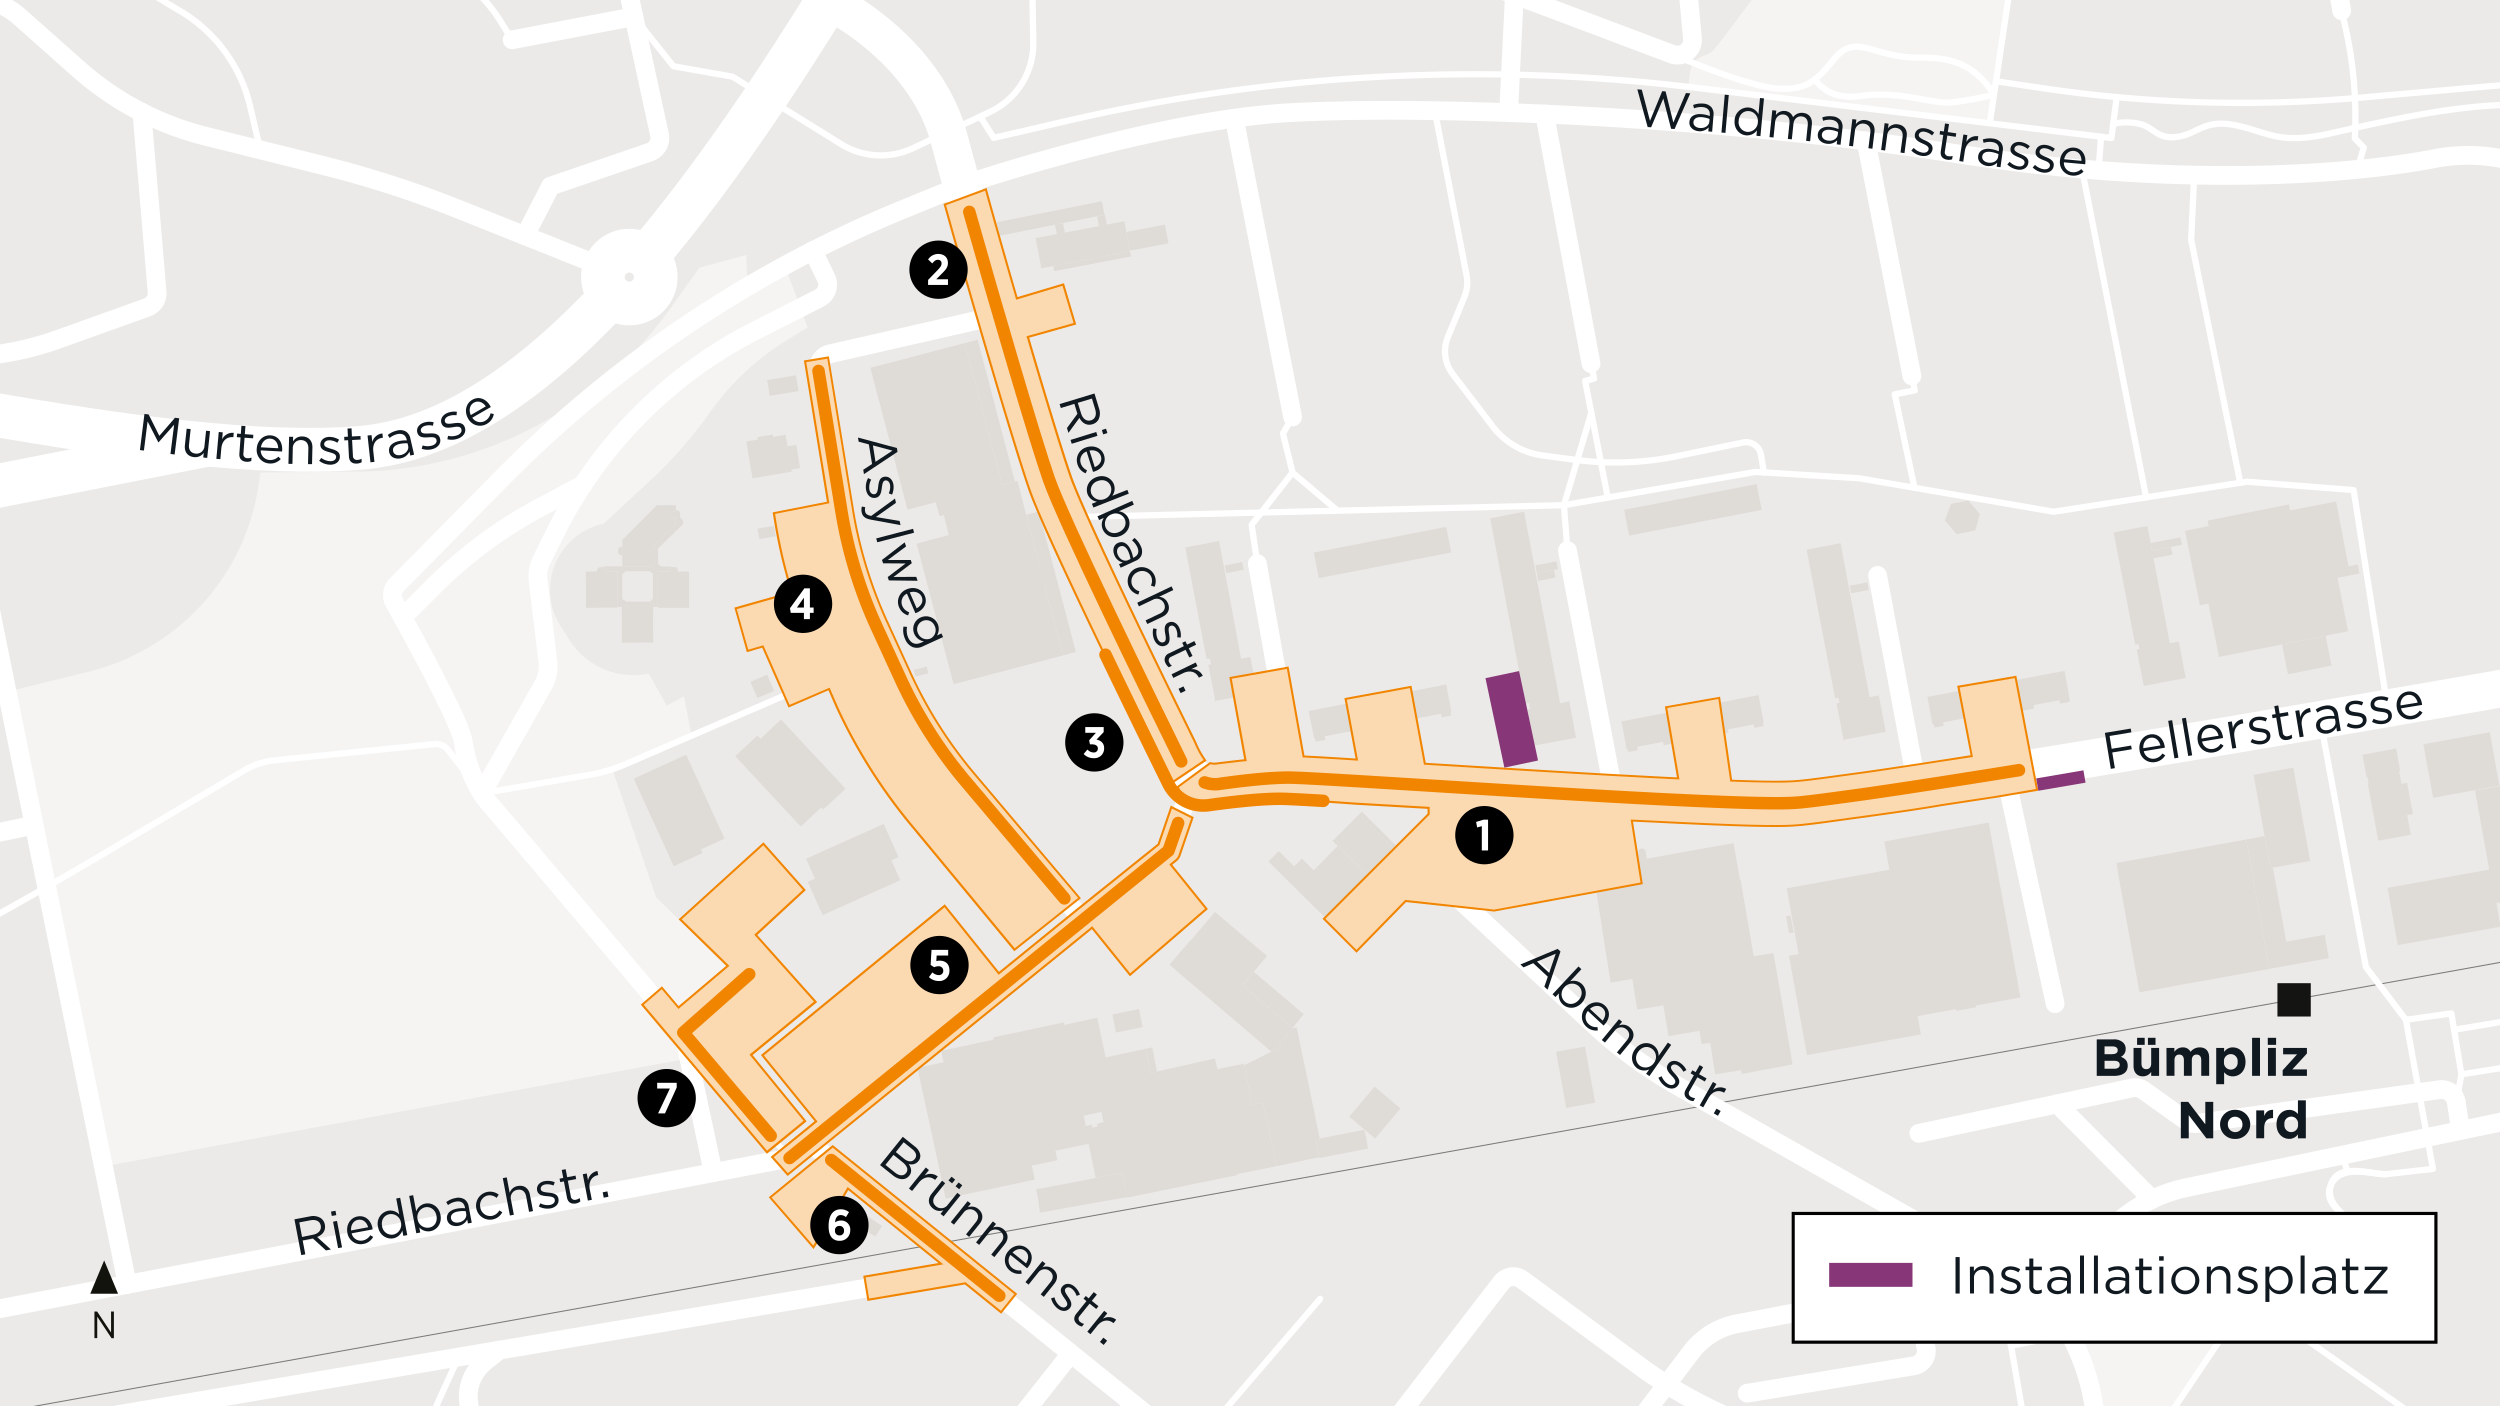 <svg xmlns="http://www.w3.org/2000/svg" xmlns:xlink="http://www.w3.org/1999/xlink" viewBox="0 0 1200 675"><defs><clipPath id="b0253e00-474e-43dd-ba1f-d17bd790fade"><rect width="1200" height="675" fill="none"/></clipPath></defs><title>241028_Bethlehem_Fellerstrasse-Asylweg</title><g style="isolation:isolate"><g id="bc0d208c-98e1-4fc8-9c47-667721c8e7e2" data-name="BG"><rect width="1200" height="675" fill="#eceae8"/></g><g id="becf997f-0f07-41d2-953e-98f93ca087ef" data-name="Grünflächen"><g clip-path="url(#b0253e00-474e-43dd-ba1f-d17bd790fade)"><g id="bc6324e8-bf42-4e75-8c66-c880bc1f270e" data-name="LWPOLYLINE"><path d="M358.25,122.4l.28,10.4,18.25-5.14,10.92,29.46-10.38,6.41a124.6,124.6,0,0,0-36.18,33.94l0,0a217.06,217.06,0,0,1-29.69,33.81l-21.71,20.08h0A32.56,32.56,0,0,0,269.2,300.8l4.25,6.62a36.23,36.23,0,0,0,37.93,15.87L320,338.67l8.3-4.4,3.6,18.59-38,16.38L315,430.81l33.54,32.75L320.86,487.2l16.53,19.54L49.63,559.92,3.4,332.06l39.34-9.7a108.64,108.64,0,0,0,82-94.32l.12-1.18,51.31-.56A187.36,187.36,0,0,0,320.34,150h0l15.44-21.56Z" fill="#f5f4f3"/></g><path d="M993.56,640.47l.32.6a108.69,108.69,0,0,1,9.42,76.42h0l8.85-.25A7.23,7.23,0,0,0,1018,714l60.59-90.15Z" fill="#f5f4f3"/><g id="e40bd378-60ca-436a-bf7a-e2a500960041" data-name="LWPOLYLINE"><path d="M821.94,24.63c2.59-2.23,32-42.46,32-42.46l27.11,17,23.86-37.6,11.46,5.2,29.36-7,23.83,2.07-14.5,97.29L810.53,41.71s.09-7.67,2.15-11.24S819.35,26.87,821.94,24.63Z" fill="#f5f4f3"/></g></g></g><g id="e5fe9f67-8408-4b42-a32d-1e8cf24f3c21" data-name="Gebäude Bereich"><g id="b26f59c9-b500-4671-8bf6-41eaad4232ee" data-name="HATCH"><polygon points="541.32 574.53 499.16 582.06 498.36 576.15 497.38 570.82 505.62 569.35 525.96 565.42 531.56 564.23 534.89 563.51 538.62 562.76 539.83 568.77 541.32 574.53" fill="#dfdcd8" fill-rule="evenodd"/></g><g id="a2c192bc-08f5-45b8-b1cd-60c01079d8ab" data-name="HATCH"><polygon points="555.34 514.33 552.27 515.01 550.03 503.4 553.09 502.76 555.34 514.33" fill="#dfdcd8" fill-rule="evenodd"/></g><g id="f1408c2f-1c3f-4dd4-b731-ef23dda8b6b0" data-name="HATCH"><rect x="371.27" y="502.12" width="6.65" height="4.01" transform="translate(-237.38 362.88) rotate(-40.39)" fill="#dfdcd8"/></g><g id="e35328c1-3158-4001-92cc-aff1b4a9042b" data-name="HATCH"><polygon points="620.44 493.47 622.44 493.19 633.47 546.44 633.67 547.44 631.71 547.85 633.23 555.46 623.9 557.42 612.72 559.79 606.2 529.18 601.04 530.24 600.12 525.69 599.32 521.75 597.17 511.2 601.97 509.04 610.2 504.74 612.31 503.63 615.78 499.31 620.44 493.47" fill="#dfdcd8" fill-rule="evenodd"/></g><g id="a61e7748-0cbb-4b79-bf7c-24d0ce774df9" data-name="HATCH"><rect x="534.66" y="485.57" width="13.07" height="8.86" transform="translate(-86.94 117.92) rotate(-11.52)" fill="#dfdcd8"/></g><g id="a4b17755-7bdc-49fb-b5e7-19933db5e466" data-name="HATCH"><polygon points="620.44 493.47 596.31 472.88 601.79 466.46 625.76 486.79 620.44 493.47" fill="#dfdcd8" fill-rule="evenodd"/></g><g id="a6bc0947-7e3b-4759-9fb0-b44acd63f31c" data-name="HATCH"><polygon points="670.76 434.06 665.95 439.01 658.6 431.87 663.43 426.93 670.76 434.06" fill="#dfdcd8" fill-rule="evenodd"/></g><g id="e6071378-350b-4222-830a-69d1aef882d5" data-name="HATCH"><polygon points="669.94 405.71 656.06 419.72 642.09 406.05 639.65 403.65 653.66 389.54 669.94 405.71" fill="#dfdcd8" fill-rule="evenodd"/></g><g id="ab5ab22b-6914-4c95-a980-6449643d85fa" data-name="HATCH"><polygon points="405.98 333.82 410.07 341.19 413.34 339.37 415.45 343.19 407.93 347.36 401.72 336.18 405.98 333.82" fill="#dfdcd8" fill-rule="evenodd"/></g><g id="b5da542f-d9b6-404f-89f9-a2cf8349ca0f" data-name="HATCH"><rect x="438.86" y="320.74" width="6.43" height="3.34" transform="translate(-65.28 117.55) rotate(-14.12)" fill="#dfdcd8"/></g><g id="f876d50a-8587-419b-b8b0-423e3ab491eb" data-name="HATCH"><polygon points="516.43 312.98 510.26 314.6 502.24 284.13 501.69 281.73 498.91 271.43 492.5 247.11 498.68 245.49 516.43 312.98" fill="#dfdcd8" fill-rule="evenodd"/></g><g id="a853b043-0742-44b6-8b88-268f91430ad1" data-name="HATCH"><path d="M325.66,245l.77,1,0,2.3,1.28,1.25.25,1.94L315.8,263.32l.1,7.39,1.4,1.22h5.26l-.28.28-1.09,1.06v1.06h-5.44v17l-2.16,0H296.46l-.13-5.39-.06-1.88V282l0-2,0-2,.05-3.78-5.49,0,0-1-1.06-1-.4-.37h9.31l14.73,0,0-9.4,10.81-10.86,0-2.38,0-1H322v-2.58h2.49l-.05-.7Zm-25.08,43.78h11.54l1.31-1.5V275.61L312,274.22l-11.76,0-1.56,1.5.06,11.82Z" fill="#dfdcd8" fill-rule="evenodd"/></g><g id="a8428f10-c0a9-426d-b142-82d1b5074628" data-name="HATCH"><polygon points="487.17 231.15 480.98 232.69 471.56 197.14 463.05 164.68 469.31 163.04 472.82 176.42 482.95 215.06 487.17 231.15" fill="#dfdcd8" fill-rule="evenodd"/></g><g id="b52dc480-ee0b-40aa-b613-ccd972735ecc" data-name="HATCH"><rect x="505.47" y="124.15" width="37.49" height="2.55" transform="translate(-14.2 100.12) rotate(-10.77)" fill="#dfdcd8"/></g><g id="afa200b5-1a3c-4e8c-b417-b73fdcee624a" data-name="HATCH"><polygon points="560.89 116.8 542.33 120.33 541.24 114.55 540.62 111.33 559.17 107.8 560.89 116.8" fill="#dfdcd8" fill-rule="evenodd"/></g><g id="ab60ce09-9faf-4184-91f3-3be5b258a8f2" data-name="HATCH"><rect x="478.6" y="101.55" width="51.42" height="6.66" transform="translate(-10.77 100.76) rotate(-11.29)" fill="#dfdcd8"/></g><g id="e260eaf4-9882-4543-af3a-95b8e25771c4" data-name="HATCH"><polygon points="406.87 584.2 414.03 588.84 416.87 584.12 423.44 588.49 420.12 593.55 400.02 580.36 403.44 575.28 409.76 579.62 406.87 584.2" fill="#dfdcd8" fill-rule="evenodd"/></g><g id="b1f16b20-fb2e-4e4f-b0b5-5e7622e7a636" data-name="HATCH"><polygon points="401.9 573.11 395.25 583.89 394.11 583.19 393.79 583.65 397.46 585.7 393.31 592.49 389.76 590.36 389.52 590.75 379.79 584.71 384.29 577.13 382.82 576.22 389.47 565.44 401.9 573.11" fill="#dfdcd8" fill-rule="evenodd"/></g><g id="a1c18164-c346-4421-b36a-dffad01fa5fc" data-name="HATCH"><polygon points="654.97 542.26 656.71 551.31 633.3 555.85 633.23 555.46 631.71 547.85 633.67 547.44 633.47 546.44 654.97 542.26" fill="#dfdcd8" fill-rule="evenodd"/></g><g id="f1c964a0-5bd7-4fcd-9342-f19fec60c958" data-name="HATCH"><polygon points="654.97 542.26 653.75 541.2 647.61 536.04 659.79 521.57 665.93 526.73 672.23 532.04 660.05 546.51 654.97 542.26" fill="#dfdcd8" fill-rule="evenodd"/></g><g id="bd2f40db-bb6f-483e-9e9e-9fb2964955fc" data-name="HATCH"><rect x="749.23" y="503.36" width="14.14" height="27.41" transform="translate(-80.4 143.87) rotate(-10.32)" fill="#dfdcd8"/></g><g id="ba23e333-2a70-4e0b-9bb7-7945eae46d67" data-name="HATCH"><polygon points="391.8 508.81 381.24 517.79 373.01 508.11 373.36 507.81 378.43 503.5 383.57 499.13 385.81 501.76 388.56 505.01 391.8 508.81" fill="#dfdcd8" fill-rule="evenodd"/></g><g id="b90717c9-824f-44f5-b1a7-b5bf6eaf5c3a" data-name="HATCH"><path d="M526.66,488.52l1.3,6.09.17.82,2.07,9.71.18.81.33,1.58L550,503.4,552.27,515l3.07-.68,27.86-6.27,1.13,5.13,5.29-1.08,7.43-1.51.12.6,2.15,10.55.8,3.94.92,4.55,5.16-1.06,6.52,30.61-6.2,1.27-12.9,2.54.12.51-52.68,10.74-1.23-6.08-1.21-6-3.73.75-3.33.72-5.6,1.19L522.52,549l-15.94,3.4,1,4.5-12.32,2.63,1.42,6.67-42.79,9.15-2.33-10.85-2-9.59-.22-1-2-9.44L447,543.3,445,534l-.17-.78-.07-.32-2-9.3-.21-1-.46-2.12-1.54-7.22-.16-.72,12.53-2.68-1.16-5.45L477,499l-.23-1.09,17.36-3.65,16.43-3.51.26,1.2Zm-6.49,47,1.05,4.92,2.87-.57.27,1.4,2.46-.53-.2-1.4,3.09-.67-1-5Z" fill="#dfdcd8" fill-rule="evenodd"/></g><g id="b1d52d0b-7f71-4c3c-ab51-a72f709352a4" data-name="HATCH"><polygon points="409.12 486.16 411.8 489.48 414.65 487.18 419.69 493.43 416.85 495.73 413.67 498.3 409.88 493.61 401.83 500.1 397.9 495.23 394.06 490.48 405.28 481.41 409.12 486.16" fill="#dfdcd8" fill-rule="evenodd"/></g><g id="a8c298b2-31dc-479f-a1d8-ac5f18b0567e" data-name="HATCH"><polygon points="371.73 481.16 351.01 498.79 346.68 493.71 342.35 488.62 363.08 470.99 371.73 481.16" fill="#dfdcd8" fill-rule="evenodd"/></g><g id="ba2e452c-92a0-4f4d-9b56-c8897864b2c9" data-name="HATCH"><rect x="442.79" y="465.82" width="4.6" height="8.64" transform="translate(-197.94 394.94) rotate(-39.9)" fill="#dfdcd8"/></g><g id="a1c90b17-d66b-4848-852d-c8f249b45a5e" data-name="HATCH"><polygon points="426.98 463.18 431.9 468.89 433.03 467.91 435.03 470.22 433.89 471.2 437.2 475.05 432.6 479.01 427.78 483.16 421.78 476.2 417.56 471.29 422.37 467.14 426.98 463.18" fill="#dfdcd8" fill-rule="evenodd"/></g><g id="bc2978f8-cc2d-4306-8126-b5228270da5c" data-name="HATCH"><polygon points="463.95 454.61 454.81 462.47 449.76 456.59 448.17 454.75 444.62 450.62 448.24 447.44 447.59 446.69 454.41 440.82 460.23 447.58 458.89 448.73 463.95 454.61" fill="#dfdcd8" fill-rule="evenodd"/></g><g id="efbf68f9-6723-4f45-937f-8ae5a0a8e086" data-name="HATCH"><rect x="858" y="439.62" width="2.23" height="8.3" transform="translate(-65.49 160.72) rotate(-10.3)" fill="#dfdcd8"/></g><g id="e0c37f30-8bee-4d5f-87fc-de96d9368fd7" data-name="HATCH"><polygon points="612.31 503.63 610.2 504.74 561.32 463.09 566.33 457.19 571.3 451.6 576.75 445.34 583.16 437.74 608.19 458.87 601.79 466.46 596.31 472.88 620.44 493.47 615.78 499.31 612.31 503.63" fill="#dfdcd8" fill-rule="evenodd"/></g><g id="a3f5aca9-1308-4e57-904d-a76545c18022" data-name="HATCH"><polygon points="560.77 425.15 568.36 433.73 570.03 432.29 574.95 437.86 565.31 446.39 560.08 440.47 548.42 450.69 549.42 451.68 543.82 456.63 539.2 451.4 536.86 448.75 533.41 444.85 530.56 441.63 543.25 430.4 545.23 432.64 547.54 430.7 548.52 431.83 551.75 428.98 552.83 430.2 553.81 431.3 560.77 425.15" fill="#dfdcd8" fill-rule="evenodd"/></g><g id="b2eb8890-a027-4e63-9f5e-58f10f1f2ab2" data-name="HATCH"><polygon points="368.75 437.88 351.34 453.86 344.92 446.87 335.39 436.49 353.61 419.76 359.14 414.68 375.1 432.05 371.75 435.12 368.75 437.88" fill="#dfdcd8" fill-rule="evenodd"/></g><g id="bf128ba8-7f57-4653-a30e-feae4dc0b662" data-name="HATCH"><polygon points="479.12 411.4 482.46 415.79 485.7 413.33 497.03 428.26 489.81 433.74 482.55 439.25 475.4 429.84 470.01 433.93 468.36 431.75 466.71 429.58 472.1 425.49 471.22 424.32 475.36 421.18 472 416.79 479.12 411.4" fill="#dfdcd8" fill-rule="evenodd"/></g><g id="eb834bbb-3b38-424a-a029-1b4afe3a3722" data-name="HATCH"><polygon points="642.09 406.05 656.06 419.72 663.43 426.93 658.6 431.87 651.81 438.83 647.02 434.07 643.33 437.79 647.95 442.36 643.03 447.33 616.19 420.81 608.83 413.5 613.82 408.5 621.16 415.83 624.91 412.12 630.61 417.78 642.09 406.05" fill="#dfdcd8" fill-rule="evenodd"/></g><g id="f04619d5-e02e-4cb2-b43a-b86cab82a503" data-name="HATCH"><polygon points="832.11 404.7 835.19 422.28 835.47 422.24 836.65 429.07 837.85 436.07 837.95 436.65 839.22 444.04 839.33 444.66 840.45 451.13 840.55 451.75 841.73 458.58 841.8 458.98 851.25 457.5 855.46 481.47 856.49 487.63 860.25 509.87 860.43 510.92 836.03 515.52 835.69 513.73 823.28 515.68 820.9 500.53 816.76 501.18 815.76 494.81 800.89 497.37 799.6 489.84 799.49 489.2 798.36 482.62 785.83 484.6 783.51 469.86 780.34 470.41 773.1 471.67 763.49 410.63 785.37 406.82 785.91 410 786.44 409.94 786.3 408.65 787.12 407.42 788.59 407.22 789.76 408.08 790.49 412.17 810.37 408.54 823.99 406.13 831.33 404.84 832.11 404.7" fill="#dfdcd8" fill-rule="evenodd"/></g><g id="e7db89db-8311-4a21-b4c9-159505577ce7" data-name="HATCH"><polygon points="715.15 400.84 715.45 402.54 722.71 401.23 722.99 402.7 729.53 401.51 729.83 403.12 713.77 406.01 717.05 424.21 717.14 424.56 713.27 425.26 709.05 401.94 715.15 400.84" fill="#dfdcd8" fill-rule="evenodd"/></g><g id="f5b3d801-2129-489b-970a-02724b5d155c" data-name="HATCH"><polygon points="467.14 390.95 474.95 401.78 469.12 405.99 468.25 404.78 459.57 411.04 452.63 401.42 460.93 395.44 460.21 394.45 463.35 392.18 464.07 393.17 467.14 390.95" fill="#dfdcd8" fill-rule="evenodd"/></g><g id="a4de770b-826e-4fa6-b43a-e35e00079788" data-name="HATCH"><polygon points="427.88 366.89 426.03 368.09 425.27 366.92 420 370.34 418.49 368.02 417 365.73 424.13 361.11 425.62 363.4 427.12 365.72 427.88 366.89" fill="#dfdcd8" fill-rule="evenodd"/></g><g id="ed649300-1827-4a66-b33c-a6fa2e569a28" data-name="HATCH"><polygon points="450.47 369.25 445.81 372.73 441.2 376.19 438.22 372.21 431.83 377 429.02 373.25 426.28 369.58 432.67 364.8 430.89 362.42 435.51 358.96 440.16 355.48 450.47 369.25" fill="#dfdcd8" fill-rule="evenodd"/></g><g id="b4161cf9-e06e-4555-bff5-7c1583b43dfe" data-name="HATCH"><polygon points="846.23 346.83 846.62 348.51 842.09 349.38 841.77 347.73 829.36 350.11 829.68 351.76 820.35 353.55 820.03 351.9 807.35 354.34 807.66 355.98 798.58 357.73 798.27 356.08 785.81 358.47 786.13 360.12 781.51 361 781.2 359.42 780.82 359.62 778.28 346.25 778.67 346.18 843.71 333.72 844.11 333.66 846.54 346.69 846.23 346.83" fill="#dfdcd8" fill-rule="evenodd"/></g><g id="a486fabd-d255-4f57-81cd-2d4771b073c2" data-name="HATCH"><rect x="406.99" y="332.59" width="5" height="10.01" transform="translate(-112.36 241.06) rotate(-29.02)" fill="#dfdcd8"/></g><g id="a5f4aac5-216c-4722-8e68-2ac9245ebd76" data-name="HATCH"><polygon points="696.23 341.74 696.57 343.46 692.02 344.34 691.69 342.61 679.33 345 679.66 346.73 670.04 348.59 669.71 346.86 657.62 349.19 657.95 350.92 648.5 352.75 648.17 351.02 635.9 353.39 636.23 355.12 631.52 356.03 631.21 354.33 630.8 354.47 628.15 341.23 628.63 341.17 693.72 328.63 694.21 328.54 696.66 341.68 696.23 341.74" fill="#dfdcd8" fill-rule="evenodd"/></g><g id="b325f345-16eb-429a-8fc5-bf652183c001" data-name="HATCH"><polygon points="371.6 331.6 363.51 335.04 362.39 332.4 360.19 327.27 368.25 323.8 370.43 328.86 371.6 331.6" fill="#dfdcd8" fill-rule="evenodd"/></g><g id="a620a3c3-804c-4575-ab2b-6a2afc33e1fe" data-name="HATCH"><polygon points="423.81 338.07 425.19 340.72 420.14 343.36 418.76 340.72 418.03 339.33 417.49 339.62 411.82 328.8 422.71 323.1 428.37 333.92 423.08 336.69 423.81 338.07" fill="#dfdcd8" fill-rule="evenodd"/></g><g id="a1e98bfb-8c65-435b-a7ad-0aa3e4629ca0" data-name="HATCH"><polygon points="993.34 335.19 993.58 336.85 988.77 337.76 988.46 336.12 976.07 338.48 976.38 340.12 967.11 341.89 966.8 340.24 954.49 342.58 954.81 344.23 945.42 346.02 945.1 344.37 932.71 346.73 933.03 348.37 928.51 349.23 928.2 347.59 927.62 347.7 925.11 334.51 925.69 334.4 990.49 322.07 990.97 321.98 993.34 335.19" fill="#dfdcd8" fill-rule="evenodd"/></g><g id="b6cf3b84-4368-4437-a7e3-f196134cb022" data-name="HATCH"><polygon points="365.48 306.39 359.51 308.14 355.98 296.11 369.44 292.17 372.96 304.2 372.12 304.45 365.48 306.39" fill="#dfdcd8" fill-rule="evenodd"/></g><g id="f6b30aed-c2e6-4f18-b5b9-72e224975d09" data-name="HATCH"><polygon points="306.09 308.46 298.48 308.49 298.47 302.6 298.47 301.44 298.47 300.48 298.47 299.12 298.47 297.8 298.47 296.92 298.46 291.36 306.06 291.36 313.58 291.36 313.48 294.88 313.44 296.84 313.48 298.72 313.48 299.12 313.45 300.96 313.49 302.84 313.61 308.44 306.09 308.46" fill="#dfdcd8" fill-rule="evenodd"/></g><g id="f088208c-0e86-4a6e-a833-72afae6c5ac1" data-name="HATCH"><polygon points="396.31 298.07 387.88 300.51 384.21 287.88 392.68 285.43 400.76 283.13 404.35 295.78 396.31 298.07" fill="#dfdcd8" fill-rule="evenodd"/></g><g id="e8c3a051-d767-4d77-85e2-85279d2cc415" data-name="HATCH"><polygon points="290.85 273.26 290.82 274.24 296.31 274.2 296.26 277.98 296.24 280.01 296.25 281.97 296.27 284.09 296.33 285.97 296.46 291.36 296.46 291.65 288.91 291.71 281.26 291.78 281.32 286.12 281.34 284.72 281.29 283.24 281.28 282.07 281.3 280.71 281.26 279.27 281.11 274.33 286.57 274.28 286.6 273.47 287.58 272.3 289.79 272.28 290.85 273.26" fill="#dfdcd8" fill-rule="evenodd"/></g><g id="b244b175-ba56-44d8-9ef3-6c61b56409cc" data-name="HATCH"><polygon points="325.39 274.34 330.75 274.34 330.75 278.42 330.75 280.34 330.75 282.22 330.75 284.06 330.75 286.03 330.75 291.73 323.27 291.73 315.75 291.73 315.74 291.38 315.75 285.83 315.75 284.87 315.75 283.98 315.75 282.1 315.75 280.94 315.75 279.94 315.75 274.34 321.19 274.34 321.19 273.28 322.29 272.22 324.44 272.2 325.39 273.18 325.39 274.34" fill="#dfdcd8" fill-rule="evenodd"/></g><g id="e0c91fb1-56db-4aed-9048-b23d513750ef" data-name="HATCH"><polygon points="372.36 257.47 364.45 258.79 364.04 256.3 363.6 253.71 371.51 252.39 371.94 254.98 372.36 257.47" fill="#dfdcd8" fill-rule="evenodd"/></g><g id="f4533500-4e3e-4b05-bebf-b316e6b26ceb" data-name="HATCH"><polygon points="395.8 266.45 375.62 270.55 374.15 263.22 373.97 262.43 372.72 256.13 392.9 252.03 395.8 266.45" fill="#dfdcd8" fill-rule="evenodd"/></g><g id="bc6f4269-401f-4731-9f5e-d2f0c7e56fb6" data-name="HATCH"><polygon points="324.43 245 324.48 245.7 321.99 245.69 322 248.27 324.21 248.27 324.23 249.25 324.21 251.63 313.4 262.49 313.43 271.89 298.7 271.92 298.67 266.42 297.46 266.4 296.73 265.65 296.71 263.38 297.47 262.54 298.74 262.45 298.67 259.17 315.31 242.48 324.46 242.52 324.43 245" fill="#dfdcd8" fill-rule="evenodd"/></g><g id="bf611947-c695-4bae-986d-2b1f8767e8ae" data-name="HATCH"><polygon points="370.93 208.59 371.12 209.71 377.1 208.71 378.02 214.24 382.21 213.53 382.64 216.11 383.6 221.82 384.08 224.67 379.89 225.38 380.07 226.4 375.02 227.25 366.38 228.7 361.18 229.58 358.21 211.88 363.8 210.94 363.61 209.82 365.72 209.47 369.13 208.89 370.93 208.59" fill="#dfdcd8" fill-rule="evenodd"/></g><g id="f3260d8c-0df7-45db-b43b-9515f9e8ec13" data-name="HATCH"><rect x="368.75" y="181.26" width="14" height="7.7" transform="translate(-25.24 64.03) rotate(-9.43)" fill="#dfdcd8"/></g><g id="fa1869cf-961e-4288-8c50-1184b0690c7c" data-name="HATCH"><polygon points="471.56 197.14 480.98 232.7 488.43 230.83 492.52 247.11 498.91 271.43 504.23 269.93 506.92 280.14 501.69 281.73 502.24 284.13 510.26 314.6 457.71 328.43 455.75 320.96 453.66 313.02 449.7 297.96 439.96 260.94 455.42 256.83 453.01 247.2 451.01 247.82 449.11 241.05 435.62 244.66 426.28 209 417.77 176.55 463.05 164.68 471.56 197.14" fill="#dfdcd8" fill-rule="evenodd"/></g><g id="af1ea422-acf3-4ee0-8f8e-81d9a0894bbf" data-name="HATCH"><polygon points="740.35 419.91 742.17 430.06 720.89 433.89 719.08 423.85 717.05 424.21 713.77 406.01 729.83 403.12 739.11 401.45 742.36 419.55 740.35 419.91" fill="#dfdcd8" fill-rule="evenodd"/></g><g id="e8978798-a58f-467a-91a9-63e46fac73cc" data-name="HATCH"><polygon points="948.67 483.48 938.98 485.24 938.82 484.39 920.45 487.73 922.04 496.51 867.34 506.44 858.69 458.8 863.33 457.96 858.07 429.01 857.6 426.4 906.91 417.45 905.27 408.42 904.45 403.91 954.57 394.81 957.03 408.34 961.57 433.34 962.66 439.33 969.82 478.76 948.52 482.63 948.67 483.48" fill="#dfdcd8" fill-rule="evenodd"/></g><g id="bc0dcfa2-2318-4f08-9376-566c99d67ebf" data-name="HATCH"><rect x="588.16" y="270.55" width="8.54" height="3.75" transform="translate(-42.3 123.06) rotate(-11.45)" fill="#dfdcd8"/></g><g id="e3c22944-80d6-4161-873d-f514fef244d2" data-name="HATCH"><polygon points="585.29 260.43 595.75 316.21 599.73 315.4 600.14 315.22 603.53 332.89 603.03 332.89 583.76 336.33 583.77 336.64 583.39 336.72 580 319.05 580.49 319.02 581.28 318.94 580.75 316.11 579.16 316.42 569.06 263.51 568.86 262.79 585.25 259.66 585.29 260.43" fill="#dfdcd8" fill-rule="evenodd"/></g><g id="a07fead0-e67e-47c5-8a3c-891e53d32935" data-name="HATCH"><polygon points="530.41 103.13 531.27 107.79 539.65 106.2 540.62 111.33 541.24 114.55 542.33 120.33 542.4 120.67 505.57 127.68 499.82 128.77 498.66 122.64 497.07 114.3 505.74 112.65 507.25 112.36 506.39 107.88 510.27 107.13 511.14 111.62 527.45 108.52 526.62 103.85 530.41 103.13" fill="#dfdcd8" fill-rule="evenodd"/></g><polygon points="427.86 412.95 431.32 411.4 424.17 395.46 386.87 412.2 391.16 421.76 387.7 423.31 394.86 439.25 432.15 422.51 427.86 412.95" fill="#dfdcd8" fill-rule="evenodd"/><polygon points="405.88 378.61 374.92 345.37 365.04 354.58 363.58 353.02 352.9 362.97 384.34 396.73 394.23 387.52 395.19 388.56 405.88 378.61" fill="#dfdcd8" fill-rule="evenodd"/><polygon points="347.8 402.53 329.36 362.25 304.18 373.77 322.62 414.06 322.62 414.06 323.41 415.78 337.23 409.46 336.44 407.73 347.8 402.53" fill="#dfdcd8" fill-rule="evenodd"/><g id="fb13265a-c110-4b87-b6b8-e9d5dec5a17b" data-name="HATCH"><polygon points="745.89 273.54 737.66 275.13 737 271.32 747.09 269.46 747.79 273.21 745.89 273.54" fill="#dfdcd8" fill-rule="evenodd"/></g><g id="a36e704a-6918-4fbe-9110-36408594cba5" data-name="HATCH"><polygon points="746.63 277.23 738.36 278.88 737.66 275.13 745.89 273.54 746.63 277.23" fill="#dfdcd8" fill-rule="evenodd"/></g><g id="a5eb46a4-5b4e-4eca-a9b9-733a03389a68" data-name="HATCH"><polygon points="731.7 246.32 748.87 337.54 752.84 336.71 753.22 336.49 756.5 354.12 756.11 354.19 737.01 357.77 736.49 357.91 733.15 340.49 733.68 340.41 734.41 340.29 733.88 337.47 732.13 337.79 715.41 249.44 715.21 248.81 731.56 245.63 731.7 246.32" fill="#dfdcd8" fill-rule="evenodd"/></g><g id="b7cf416e-4e40-491b-8d13-3ea069f4a6c9" data-name="HATCH"><polygon points="1200.29 444.82 1150.96 453.67 1149.93 447.94 1146.02 426.16 1195.35 417.31 1199.26 439.09 1200.29 444.82" fill="#dfdcd8" fill-rule="evenodd"/></g><g id="a27b1a91-ce92-4d35-9e42-e84bc24f8e42" data-name="HATCH"><polygon points="1087 401.31 1089.78 416.7 1090.99 416.48 1097.4 452 1115.81 448.68 1117.84 459.91 1089.32 465.06 1085.46 443.67 1084.04 435.77 1083.66 433.71 1082.17 425.44 1081.82 423.51 1080.35 415.35 1079.98 413.3 1078.54 405.3 1078.11 402.95 1087 401.31" fill="#dfdcd8" fill-rule="evenodd"/></g><g id="fa472b9c-73cd-4ba9-8d7e-63be837b96dc" data-name="HATCH"><polygon points="1089.32 465.06 1026.96 476.31 1023.1 454.93 1021.68 447.03 1021.3 444.97 1019.81 436.7 1019.46 434.77 1017.99 426.6 1017.62 424.56 1016.25 416.54 1015.89 414.22 1016.23 414.16 1036.97 410.42 1078.11 402.95 1078.54 405.3 1079.98 413.3 1080.35 415.35 1081.82 423.51 1082.17 425.44 1083.66 433.71 1084.04 435.77 1085.46 443.67 1086.99 452.15 1087.48 454.86 1089.32 465.06" fill="#dfdcd8" fill-rule="evenodd"/></g><g id="aa6be99f-563f-4a71-aff5-d93922bd8b8c" data-name="HATCH"><rect x="1192.75" y="377.8" width="14.08" height="54.98" transform="translate(-52.71 218.19) rotate(-10.17)" fill="#dfdcd8"/></g><g id="b218200e-640f-4527-b0b1-c2007c9d0a32" data-name="HATCH"><polygon points="1151.59 370.16 1152.17 373.33 1152.71 376.26 1155.43 375.76 1158.2 390.81 1155.47 391.31 1155.95 393.91 1157.19 400.67 1141.55 403.54 1139.32 391.39 1137.26 380.16 1136.53 376.2 1136.92 376.13 1136.34 372.96 1135.95 373.03 1133.98 362.29 1150.15 359.32 1152.12 370.06 1151.59 370.16" fill="#dfdcd8" fill-rule="evenodd"/></g><g id="bfa60ca1-5644-45ee-9024-da4de0c43da3" data-name="HATCH"><polygon points="1170.46 382.46 1167.87 382.93 1163.22 357.24 1195.09 351.47 1199.74 377.16 1174.93 381.65 1170.46 382.46" fill="#dfdcd8" fill-rule="evenodd"/></g><g id="beeba74b-d976-40ef-b969-a6ef4d02683d" data-name="HATCH"><polygon points="1090.99 416.48 1089.78 416.7 1087 401.31 1081.69 371.9 1100.79 368.45 1108.88 413.25 1090.99 416.48" fill="#dfdcd8" fill-rule="evenodd"/></g><g id="a3aca174-4771-4f44-bb9c-2b270e1b5c81" data-name="HATCH"><polygon points="1121.31 240.7 1127.28 271.87 1131.73 270.98 1132.58 275.25 1122.01 277.36 1127.11 302.99 1116.29 305.15 1095.36 309.32 1065.13 315.34 1062.76 303.46 1060.81 293.65 1060.02 289.71 1055.93 290.52 1054.66 284.18 1052.92 275.43 1048.81 254.78 1060.19 252.51 1059.66 249.87 1098.72 242.09 1099.18 245 1121.31 240.7" fill="#dfdcd8" fill-rule="evenodd"/></g><g id="a2660a2e-9c6b-4ede-8b6c-bccfc2f97ed8" data-name="HATCH"><polygon points="845.6 244.75 781.99 257.09 779.58 244.69 785.21 243.6 788.87 242.89 798.88 240.95 802.97 240.16 813.32 238.15 816.85 237.46 826.95 235.5 831.01 234.71 843.19 232.35 845.6 244.75" fill="#dfdcd8" fill-rule="evenodd"/></g><g id="ac0833c0-92a4-4099-8d8a-ad7605f5f86a" data-name="HATCH"><rect x="1096.58" y="307.09" width="21.34" height="14.63" transform="translate(-40.09 222.46) rotate(-11.27)" fill="#dfdcd8"/></g><g id="bdcf203d-5ccb-4f6e-8e42-79f232991de8" data-name="HATCH"><polygon points="1042.07 262.5 1032.98 264.24 1032.3 260.65 1046.63 257.9 1047.32 261.49 1042.07 262.5" fill="#dfdcd8" fill-rule="evenodd"/></g><g id="e38a7c8a-6cff-4519-8f58-2b10cb6c2a24" data-name="HATCH"><polygon points="1032.3 260.65 1032.98 264.24 1042.07 262.5 1042.78 266.23 1033.7 267.97 1041.53 308.76 1045.29 308.04 1045.79 307.94 1049.15 325.41 1048.64 325.51 1029.53 329.18 1028.98 329.28 1025.63 311.81 1026.17 311.7 1026.92 311.56 1026.44 309.08 1024.87 309.38 1014.66 256.16 1014.55 255.57 1030.72 252.47 1030.84 253.06 1032.3 260.65" fill="#dfdcd8" fill-rule="evenodd"/></g><g id="bf3c6bbe-dabc-4407-8bc7-b9d4bfddcb4d" data-name="HATCH"><polygon points="696.58 265.2 633.01 277.52 630.63 265.21 694.19 252.88 696.58 265.2" fill="#dfdcd8" fill-rule="evenodd"/></g><g id="acfa09bb-b961-4442-8a73-102eb5ef205c" data-name="HATCH"><rect x="888.19" y="280.36" width="8.52" height="3.75" transform="translate(-36.54 167.78) rotate(-10.53)" fill="#dfdcd8"/></g><g id="e22b3448-785d-46b1-83d1-22ee4a77bd7c" data-name="HATCH"><polygon points="883.53 261.24 897.4 334.6 901.3 333.87 901.84 333.79 905.17 351.25 904.61 351.36 885.52 354.97 885.62 355.36 885.01 355.48 881.51 337.63 882.2 337.48 882.94 337.35 882.47 334.85 880.82 335.16 867.26 264.36 867.08 263.87 883.59 260.68 883.53 261.24" fill="#dfdcd8" fill-rule="evenodd"/></g><g id="a05a4f93-0160-4df3-95aa-abe229074d88" data-name="HATCH"><polygon points="948.19 254.57 939.27 256.4 933.52 249.9 936.51 241.87 944.8 240.21 947.61 243.59 950.33 246.76 948.19 254.57" fill="#dfdcd8" fill-rule="evenodd"/></g></g><g id="be6512c4-93e2-48d8-a832-b549d351c30f" data-name="Zug"><g clip-path="url(#b0253e00-474e-43dd-ba1f-d17bd790fade)"><path d="M2214.59,424.14l-504-19.58a1449.26,1449.26,0,0,0-313,21.83L-32.56,683.84a1449.93,1449.93,0,0,0-239.87,64.82L-706.06,906.85" fill="none" stroke="#7a7a78" stroke-miterlimit="10" stroke-width="0.5"/></g></g><g id="f5502079-5c66-49de-a62a-ab99403b3a02" data-name="Schnellstrasse"><g clip-path="url(#b0253e00-474e-43dd-ba1f-d17bd790fade)"><circle cx="302.08" cy="133" r="12.68" fill="none" stroke="#fff" stroke-linejoin="round" stroke-width="21"/><path d="M293.42,142.24c-39.21,41.9-79.49,69.45-120.67,72.75-95.54,7.68-261.79-35.27-391-55.06" fill="none" stroke="#fff" stroke-linejoin="round" stroke-width="21"/><path d="M650.61-394.1c-98,80.75-213.39,367.91-340.36,517.43" fill="none" stroke="#fff" stroke-linejoin="round" stroke-width="21"/><path d="M99.75,213.42l-202.07,39.69a7.23,7.23,0,0,1-8.46-5.49l-16.42-71.76" fill="none" stroke="#fff" stroke-linejoin="round" stroke-width="21"/></g></g><g id="f6a83a47-af72-4c13-98a2-8e40cb58864a" data-name="Hauptstrasse"><g clip-path="url(#b0253e00-474e-43dd-ba1f-d17bd790fade)"><path d="M1476.43,331.8l-87.76-82.3a18.11,18.11,0,0,0-22.13-2.05l-116.61,74.41S1079.29,352,962.37,370.77c-10.72,1.72-21,3.35-30.62,4.85-12.86,2-24.61,3.78-34.85,5.25-6.45.93-16.48,2.28-21.62,2.95-9.91,1.3-13,1.54-16.91,1.66s-9.69.1-16.65-.07c-12.11-.29-28.11-1-46-1.89-6.67-.34-13.61-.72-20.7-1.11-11.67-.64-23.77-1.35-35.84-2.07-13.18-.79-26.34-1.6-38.86-2.38-40.76-2.53-74.88-4.71-81.78-4.71-9.67,0-22.84,1.56-32.48,2.91a17.86,17.86,0,0,1-18.63-9.84c-15.49-31.5-57-116.41-63.91-136.23-7-20.12-29.94-98.64-41.83-141.15-2.57-9.21-4.63-16.73-5.89-21.59-11.7-44.95-58.52-67-58.52-67" fill="none" stroke="#fff" stroke-linejoin="round" stroke-width="18"/></g></g><g id="b38d33b7-b01c-466b-b56f-7d3978284a70" data-name="Quartierstrasse"><g clip-path="url(#b0253e00-474e-43dd-ba1f-d17bd790fade)"><path d="M1378.87,244.83s-23.44-5-35.63-18.79c-8-9-67.45-86.86-93.07-118.59s-57.75-36-82.19-31.21-107.71,16.39-227.81-2.31S685.44,50.5,619.6,54.05,461.91,88.88,461.91,88.88L434.72,100a579.64,579.64,0,0,0-193.88,129.6l-50.34,51a7.1,7.1,0,0,0-1.24,8.51c8,14.37,31.83,57.74,33.12,67,1.55,11.1,6,22.21,12.94,30.12S328,495.64,328,495.64l14.37,67.2" fill="none" stroke="#fff" stroke-linecap="round" stroke-linejoin="round" stroke-width="9"/><circle cx="980.54" cy="621.01" r="12.68" fill="none" stroke="#fff" stroke-linecap="round" stroke-linejoin="round" stroke-width="9"/><path d="M1356.07,532.93l-43.1-4.32q-3.6-.36-7.23-.36h-40.65a145,145,0,0,0-29.53,3L1049.77,570a72.48,72.48,0,0,0-34.29,17.61l-26.3,24.19" fill="none" stroke="#fff" stroke-linecap="round" stroke-linejoin="round" stroke-width="9"/><path d="M969.81,614.58,805.63,521.49a217.06,217.06,0,0,1-40.93-30l-67.58-62.94a18.12,18.12,0,0,1-5.77-13.25V375.05" fill="none" stroke="#fff" stroke-linecap="round" stroke-linejoin="round" stroke-width="9"/><polyline points="734.61 827.75 479.67 621.95 445.4 594.29 406.88 563.18 388.37 548.24" fill="none" stroke="#fff" stroke-linecap="round" stroke-linejoin="round" stroke-width="9"/><path d="M625.75,738.72l94.89-123.09a7.25,7.25,0,0,1,10-1.42l56.27,41.42a217.53,217.53,0,0,0,36.22,21.58l280.3,132" fill="none" stroke="#fff" stroke-linecap="round" stroke-linejoin="round" stroke-width="9"/><path d="M988.42,630.71l5.46,10.36a108.67,108.67,0,0,1,3,95.1l-8.47,18.9-30,44.68" fill="none" stroke="#fff" stroke-linecap="round" stroke-linejoin="round" stroke-width="9"/><path d="M723,765.8l88.73-116.74a36.17,36.17,0,0,1,22.06-13.67l77.6-14.77a7.26,7.26,0,0,1,8.44,5.6l4.66,20.72a7.24,7.24,0,0,1-5.91,8.66l-79.92,13.14" fill="none" stroke="#fff" stroke-linecap="round" stroke-linejoin="round" stroke-width="9"/><path d="M514,649.72,407.61,784.43a217.28,217.28,0,0,0-39.11,77.42" fill="none" stroke="#fff" stroke-linecap="round" stroke-linejoin="round" stroke-width="9"/><path d="M464.83,610l-505.09,85.4a434.88,434.88,0,0,0-95,27.45l-47.38,19.77" fill="none" stroke="#fff" stroke-linecap="round" stroke-linejoin="round" stroke-width="9"/><path d="M405.61,787,235.67,689.26a21.74,21.74,0,0,1-2.86-35.73l6.85-5.45" fill="none" stroke="#fff" stroke-linecap="round" stroke-linejoin="round" stroke-width="9"/><path d="M-124.09,257.21l5.27,24.44a7.26,7.26,0,0,0,8.48,5.76l93.74-17.89a7.24,7.24,0,0,1,8.46,5.67L61.1,616.48" fill="none" stroke="#fff" stroke-linecap="round" stroke-linejoin="round" stroke-width="9"/><polyline points="573.6 371.96 560.88 408.33 532.62 431.25 519.73 441.7 462.41 488.19 378.98 555.86 -183.04 663.05" fill="none" stroke="#fff" stroke-linecap="round" stroke-linejoin="round" stroke-width="9"/><line x1="16.38" y1="396.03" x2="-304.86" y2="462.41" fill="none" stroke="#fff" stroke-linecap="round" stroke-linejoin="round" stroke-width="9"/><path d="M1181.1,542.62l-2.08-13.5a7.24,7.24,0,0,0-8.16-6.07l-116.25,16.22a7.27,7.27,0,0,1-5.21-1.28L1029,523.42a7.27,7.27,0,0,0-5.72-1.19L921.06,544" fill="none" stroke="#fff" stroke-linecap="round" stroke-linejoin="round" stroke-width="9"/><line x1="1033" y1="575.67" x2="987.46" y2="529.85" fill="none" stroke="#fff" stroke-linecap="round" stroke-linejoin="round" stroke-width="9"/><line x1="962.37" y1="370.77" x2="986.46" y2="481.76" fill="none" stroke="#fff" stroke-linecap="round" stroke-linejoin="round" stroke-width="9"/><line x1="752.38" y1="264.24" x2="775" y2="382.93" fill="none" stroke="#fff" stroke-linecap="round" stroke-linejoin="round" stroke-width="9"/><line x1="901.24" y1="276.21" x2="920.21" y2="377.4" fill="none" stroke="#fff" stroke-linecap="round" stroke-linejoin="round" stroke-width="9"/><line x1="763.69" y1="174.51" x2="741.41" y2="54.75" fill="none" stroke="#fff" stroke-linecap="round" stroke-linejoin="round" stroke-width="9"/><line x1="917.72" y1="180.47" x2="895.68" y2="67.69" fill="none" stroke="#fff" stroke-linecap="round" stroke-linejoin="round" stroke-width="9"/><line x1="620.43" y1="200.15" x2="592.43" y2="56.77" fill="none" stroke="#fff" stroke-linecap="round" stroke-linejoin="round" stroke-width="9"/><line x1="603.53" y1="270.55" x2="621.85" y2="373.39" fill="none" stroke="#fff" stroke-linecap="round" stroke-linejoin="round" stroke-width="9"/><path d="M390.18,120.32l6.36,13.15a7.24,7.24,0,0,1-3.24,9.61l-30.54,15.53a217.36,217.36,0,0,0-96.14,96.95l-6.53,13.13a18.11,18.11,0,0,0-1.77,10.24L263,317.67a18.16,18.16,0,0,1-2.22,11.09l-29.44,52" fill="none" stroke="#fff" stroke-linecap="round" stroke-linejoin="round" stroke-width="9"/><path d="M193.29,296.33l15-15A217.15,217.15,0,0,1,260,243.17l19.76-10.48" fill="none" stroke="#fff" stroke-linecap="round" stroke-linejoin="round" stroke-width="9"/><path d="M480.12,151.21l-81.69,18.61a7.24,7.24,0,0,0-5.54,8.23l11,67.36a217.15,217.15,0,0,0,16.84,55.36L432,325.33a217,217,0,0,0,31.63,49.89l56.15,66.48" fill="none" stroke="#fff" stroke-linecap="round" stroke-linejoin="round" stroke-width="9"/><line x1="359.63" y1="467.62" x2="327.98" y2="495.64" fill="none" stroke="#fff" stroke-linecap="round" stroke-linejoin="round" stroke-width="9"/><path d="M444.11-178.79l64.2,37.25a72.29,72.29,0,0,1,16.13,12.73l62.83,66a72.49,72.49,0,0,0,27,17.86L802.6,26a7.25,7.25,0,0,0,9.77-7.44L788.75-239.25" fill="none" stroke="#fff" stroke-linecap="round" stroke-linejoin="round" stroke-width="9"/><line x1="724.15" y1="53.8" x2="726.91" y2="-2.47" fill="none" stroke="#fff" stroke-linecap="round" stroke-linejoin="round" stroke-width="9"/><polyline points="734.36 0.34 743.39 -18.58 727.08 -178.92" fill="none" stroke="#fff" stroke-linecap="round" stroke-linejoin="round" stroke-width="9"/><path d="M968.31-374.2,1042.85-242a652.05,652.05,0,0,1,74.29,207.8L1124,5.16" fill="none" stroke="#fff" stroke-linecap="round" stroke-linejoin="round" stroke-width="9"/><path d="M290.26,128.46l-69.89-27.93A505.6,505.6,0,0,0,154.93,79.4l-56.16-14A144.84,144.84,0,0,1,37.65,33.16L9.5,8.16a36.22,36.22,0,0,0-30-8.63l-128.7,21.53a7.25,7.25,0,0,0-6.05,7.15V53.93a7.24,7.24,0,0,0,8.5,7.14l9.53-1.54a7.24,7.24,0,0,0,6-7.64l-2.33-33.44" fill="none" stroke="#fff" stroke-linecap="round" stroke-linejoin="round" stroke-width="9"/><path d="M68.09,53.89l7.32,86.24a7.26,7.26,0,0,1-4.78,7.43l-43,15.4a144.93,144.93,0,0,1-73.73,6.32l-201.8-35.19a36.21,36.21,0,0,1-11.71-4.21l-15.43-8.79a36.21,36.21,0,0,0-26.43-3.74l-15.2,3.66" fill="none" stroke="#fff" stroke-linecap="round" stroke-linejoin="round" stroke-width="9"/><path d="M252,113.18l12.29-23.85,47.53-16.27a7.25,7.25,0,0,0,4.74-8.39L279.46-106a72.47,72.47,0,0,0-19.87-36.13l-34.41-34a7.13,7.13,0,0,0-6.69-1.86l-24.69,6,19.76,10.12a7.31,7.31,0,0,0,4.93.6l17.59-4.08" fill="none" stroke="#fff" stroke-linecap="round" stroke-linejoin="round" stroke-width="9"/><line x1="245.82" y1="19.12" x2="304.25" y2="7.99" fill="none" stroke="#fff" stroke-linecap="round" stroke-linejoin="round" stroke-width="9"/></g></g><g id="b4c11698-bdb6-4ecb-bda5-be83bb5b4f34" data-name="Fusswege"><g clip-path="url(#b0253e00-474e-43dd-ba1f-d17bd790fade)"><line x1="633.67" y1="623.42" x2="571.4" y2="696.03" fill="none" stroke="#fff" stroke-linecap="round" stroke-linejoin="round" stroke-width="3"/><polyline points="958.78 608.33 980.66 734.61 993.34 741.7" fill="none" stroke="#fff" stroke-linecap="round" stroke-linejoin="round" stroke-width="3"/><line x1="919.84" y1="626.22" x2="960.68" y2="619.3" fill="none" stroke="#fff" stroke-linecap="round" stroke-linejoin="round" stroke-width="3"/><path d="M1132.78,591.26c-.92-5.1-17.33-10.78-14-22.45s20.89-4.57,26.85-5.24" fill="none" stroke="#fff" stroke-linecap="round" stroke-linejoin="round" stroke-width="3"/><line x1="1124.43" y1="554.42" x2="1126.7" y2="562.29" fill="none" stroke="#fff" stroke-linecap="round" stroke-linejoin="round" stroke-width="3"/><path d="M1078.56,623.89,1018,714a7.23,7.23,0,0,1-5.82,3.2l-8.85.25" fill="none" stroke="#fff" stroke-linecap="round" stroke-linejoin="round" stroke-width="3"/><path d="M1097.17,620.26l2.82,15.06a7.26,7.26,0,0,0,3,4.82l67.26,47.42a7.25,7.25,0,0,1,2.94,4.56l9.38,49.31a7.23,7.23,0,0,0,3.06,4.65l70.52,47.72" fill="none" stroke="#fff" stroke-linecap="round" stroke-linejoin="round" stroke-width="3"/><polyline points="1154.82 489.51 1176.65 486.43 1181.48 515.68 1179.03 529.12" fill="none" stroke="#fff" stroke-linecap="round" stroke-linejoin="round" stroke-width="3"/><path d="M1113.72,345.49l21.91,118.68,19.19,25.34,13,71.56-22.14,2.5c-6,.67-21.68-5.58-26.85,5.24s13,17.35,14,22.45,3.63,21.34,3.63,21.34L965.17,646" fill="none" stroke="#fff" stroke-linecap="round" stroke-linejoin="round" stroke-width="3"/><line x1="1248.11" y1="505.17" x2="1181.48" y2="515.68" fill="none" stroke="#fff" stroke-linecap="round" stroke-linejoin="round" stroke-width="3"/><line x1="1245.75" y1="482.95" x2="1177.95" y2="494.3" fill="none" stroke="#fff" stroke-linecap="round" stroke-linejoin="round" stroke-width="3"/><polyline points="511.12 248.31 750.67 242.48 842.59 226.53 892.45 229.58 985.72 245.63 1078.56 231.22 1129.74 235.24 1146.08 339.94" fill="none" stroke="#fff" stroke-linecap="round" stroke-linejoin="round" stroke-width="3"/><polyline points="1053.21 84.06 1051.75 115.13 1075.32 231.72" fill="none" stroke="#fff" stroke-linecap="round" stroke-linejoin="round" stroke-width="3"/><line x1="999.36" y1="81.13" x2="1030.14" y2="238.73" fill="none" stroke="#fff" stroke-linecap="round" stroke-linejoin="round" stroke-width="3"/><polyline points="620.43 200.15 615.81 208.09 620.43 226.84 600.78 251.9 603.53 270.55" fill="none" stroke="#fff" stroke-linecap="round" stroke-linejoin="round" stroke-width="3"/><line x1="641.65" y1="244.83" x2="620.43" y2="226.84" fill="none" stroke="#fff" stroke-linecap="round" stroke-linejoin="round" stroke-width="3"/><polyline points="752.38 264.24 750.67 242.48 763.83 198.19" fill="none" stroke="#fff" stroke-linecap="round" stroke-linejoin="round" stroke-width="3"/><polyline points="771.72 238.83 760.85 182.83 765.17 181.72 763.69 174.51" fill="none" stroke="#fff" stroke-linecap="round" stroke-linejoin="round" stroke-width="3"/><path d="M846.68,226.78l-1.41-8.47a7.25,7.25,0,0,0-8.61-5.91L804.72,219a145.05,145.05,0,0,1-48.2,1.75l-15.94-2.1a36.24,36.24,0,0,1-24.05-13.92l-19.2-25.13A18.09,18.09,0,0,1,695,161.7l7.94-19.23a18.14,18.14,0,0,0,1-10.35L688.64,53" fill="none" stroke="#fff" stroke-linecap="round" stroke-linejoin="round" stroke-width="3"/><polyline points="918.94 234.14 909.47 189.27 919.07 187.37 917.72 180.47" fill="none" stroke="#fff" stroke-linecap="round" stroke-linejoin="round" stroke-width="3"/><path d="M426.06,312.45,300,366.91a72.69,72.69,0,0,1-16.46,4.9l-52.21,9L215,359.9a7.26,7.26,0,0,0-6.44-2.74L132,364.92a36.31,36.31,0,0,0-14.83,4.88L46.81,411.5a1956.32,1956.32,0,0,1-259.4,128.89l-71,28.92" fill="none" stroke="#fff" stroke-linecap="round" stroke-linejoin="round" stroke-width="3"/><line x1="378.98" y1="555.85" x2="327.98" y2="495.64" fill="none" stroke="#fff" stroke-linecap="round" stroke-linejoin="round" stroke-width="3"/><path d="M579.14-161.36,551-101.55,521.42-77a72.43,72.43,0,0,0-26.15,57l.71,40.3a36.23,36.23,0,0,1-20.77,33.41l-37,17.42a36.22,36.22,0,0,1-34.57-2L351.59,36.79l-28.35-5L304.25,8" fill="none" stroke="#fff" stroke-linecap="round" stroke-linejoin="round" stroke-width="3"/><path d="M1016,46.6l-2.54,19.64-201-24.3A869.08,869.08,0,0,0,512.06,58.05L477,66.17,470.52,56" fill="none" stroke="#fff" stroke-linecap="round" stroke-linejoin="round" stroke-width="3"/><line x1="969.57" y1="-38.11" x2="955.07" y2="59.18" fill="none" stroke="#fff" stroke-linecap="round" stroke-linejoin="round" stroke-width="3"/><path d="M1507.15,13.77,1133.54,46.83a652,652,0,0,1-153.35-4.54L958.08,39" fill="none" stroke="#fff" stroke-linecap="round" stroke-linejoin="round" stroke-width="3"/><path d="M871.21,38s5.74,10.47,21.86,8.09c19-2.81,34.63,4.09,43.76,3.08a186.36,186.36,0,0,0,20.28-3.68c-9.37-15.1-21.31-18-35.64-17.83-22.73.26-30.2-12.37-41.08.67-7.54,9-12.23,15.38-27.52,14.16S802.6,26,802.6,26" fill="none" stroke="#fff" stroke-linecap="round" stroke-linejoin="round" stroke-width="3"/><line x1="1008.5" y1="65.64" x2="1007.3" y2="81.79" fill="none" stroke="#fff" stroke-linecap="round" stroke-linejoin="round" stroke-width="3"/><path d="M1014.36,59.48a27.55,27.55,0,0,1,12.68,0c7.09,1.62,8.35,7.7,18.32,6.16s13-8.86,28.61-5.32,20.4,9.17,44.81,3.67,48.71-11,72.43-13,27.25,2,37.94-1.22c4.76-1.43,5.29-11.82,5.29-11.82" fill="none" stroke="#fff" stroke-linecap="round" stroke-linejoin="round" stroke-width="3"/><path d="M1131.79,80.61l2.81-9.79-4.29-4.41h0a195.74,195.74,0,0,0-4.42-52.93L1124,5.16" fill="none" stroke="#fff" stroke-linecap="round" stroke-linejoin="round" stroke-width="3"/><line x1="154.52" y1="795.88" x2="220.09" y2="651.39" fill="none" stroke="#fff" stroke-linecap="round" stroke-linejoin="round" stroke-width="3"/><path d="M193.8-172l-27.15-11a72.42,72.42,0,0,0-61.26,3.21l-127.57,68A18.11,18.11,0,0,0-26-82.58L-1.9-60.28A505,505,0,0,0,86.15,5.09h0A72.45,72.45,0,0,1,120.1,51.22l4.8,20.68" fill="none" stroke="#fff" stroke-linecap="round" stroke-linejoin="round" stroke-width="3"/><path d="M51.25-17.33l53-50.33H180.9l20.17,17.54,1.77,29.06,12,6.87a72.5,72.5,0,0,1,25.8,25l5.13,8.35" fill="none" stroke="#fff" stroke-linecap="round" stroke-linejoin="round" stroke-width="3"/></g></g><g id="a1cbaf0c-ed64-400f-9021-4ffd0345bfe0" data-name="Etappenbegrenzungen"><g style="mix-blend-mode:multiply"><polygon points="463.32 615.97 416.79 623.84 414.92 612.75 451.63 606.54 407 570.51 390.45 598.72 369.69 574.75 399.72 550.23 487.58 621.11 480.52 629.86 463.32 615.97" fill="#fbdab2"/><path d="M399.72,550.88l87.16,70.3-6.44,8-16.63-13.42-.36-.29-.44.08-45.81,7.74-1.71-10.1,35.13-5.94,2.19-.37-1.73-1.39-43.32-35-.9-.73-.59,1-15.9,27.11-20-23.06,29.31-23.93m0-1.29L369,574.69l21.55,24.89,16.61-28.32,43.32,35-36.12,6.11,2,12.08,46.8-7.92,17.41,14.06,7.69-9.53-88.56-71.44Z" fill="#f18500"/></g><g style="mix-blend-mode:multiply"><polygon points="308.27 482.22 317.65 474.11 325.67 483.6 349.32 463.59 326.47 441.28 366.42 405.01 386.04 427.18 362.74 448.74 391.46 480.89 360.51 506.32 386.46 538.11 368.14 553.08 308.27 482.22" fill="#fbdab2"/><path d="M366.38,405.72l19,21.42L362.76,448l-.72.67.66.73,28,31.4-30.16,24.78-.77.63.63.78,25.31,31-17.54,14.34L309,482.27l8.63-7.45,7.37,8.72.64.76.77-.65,22.84-19.32.84-.71-.78-.77L327.2,441.29l39.18-35.57m.08-1.42-40.72,37,22.84,22.3-22.85,19.33-8-9.49-10.15,8.76,60.52,71.62,19.08-15.6-25.94-31.79,31-25.44-28.74-32.18,23.3-21.56L366.46,404.3Z" fill="#f18500"/></g><g style="mix-blend-mode:multiply"><path d="M438.59,397.46a257.27,257.27,0,0,1-37-58.21L398,330.72,378.79,339l-12.62-28.67-7.3,2.14L353.1,292l27-7.65-.15-.49a250.05,250.05,0,0,1-7.82-33.3l-.71-4.27,26.05-5.13L386.43,173.4l11.1-1.81,11.9,72.91a212,212,0,0,0,16.4,53.93L437.06,323a211.87,211.87,0,0,0,30.81,48.59l50.32,59.53L487,455.93Z" fill="#fbdab2"/><path d="M397.12,172.17l11.82,72.42a211.91,211.91,0,0,0,16.44,54l11.23,24.56a212.12,212.12,0,0,0,30.88,48.71l50,59.14-30.42,24.18L439,397.14a256.76,256.76,0,0,1-36.88-58.08L398.61,331l-.39-.92-.92.4L379,338.34l-12.23-27.81-.36-.8-.84.25-6.4,1.87-5.5-19.47L379.77,285l1-.28-.3-1a249.54,249.54,0,0,1-7.81-33.24l-.62-3.8,25.1-4.94.95-.18-.16-1L387,173.82l10.12-1.65m.82-1.15-12.08,2,11.06,67.8-26.05,5.13.78,4.75A251.87,251.87,0,0,0,379.49,284l-27,7.65,6,21.4,7.36-2.15,12.64,28.72,19.16-8.28,3.48,8.07a258.59,258.59,0,0,0,37,58.33l48.71,58.85,32-25.44-50.65-59.92a211.13,211.13,0,0,1-30.74-48.48l-11.23-24.56a211.52,211.52,0,0,1-16.37-53.81l-12-73.4Z" fill="#f18500"/></g><g style="mix-blend-mode:multiply"><path d="M561.76,376.21a25.17,25.17,0,0,1-4.44-6.33l-3.15-6.35c-19.55-39.77-53.36-109.33-60-128.45-7.27-20.78-27.54-90.07-38.87-130.6l-1.77-6.27,19.73-7.29,2.24,8.14c3.52,12.59,7.94,28.09,12.46,43.66l.14.48,22.28-6.64,5.61,18.85-22.56,6.34.14.48c5.53,18.81,15.53,52.45,20.42,66.42,6.73,19.24,43.87,95.36,59.52,127.2l1,2.24a39.87,39.87,0,0,0,4,6.87Z" fill="#fbdab2"/><path d="M472.87,91.58,475,99.2c3.52,12.58,7.94,28.09,12.46,43.66l.28,1,1-.29L510,137.18l5.32,17.89-21.59,6.06-1,.27.28,1c5.53,18.82,15.53,52.47,20.42,66.45C520.21,248.08,557.35,324.23,573,356l1,2.25a41.13,41.13,0,0,0,3.73,6.55l-15.92,10.72a24.69,24.69,0,0,1-4.06-5.9l-3.15-6.35c-19.55-39.76-53.34-109.3-60-128.39-7.26-20.77-27.53-90-38.86-130.58l-1.64-5.82,18.78-6.94m.68-1.31L452.88,97.9l1.89,6.71c11.33,40.55,31.61,109.86,38.88,130.64,6.7,19.14,40.51,88.72,60.07,128.5l3.15,6.35a26,26,0,0,0,4.82,6.76l17.47-11.77a41,41,0,0,1-4.23-7.21l-1-2.25c-15.65-31.83-52.77-107.92-59.5-127.14-4-11.49-12.1-38.11-20.41-66.4l22.56-6.34-5.89-19.81-22.28,6.64c-4.57-15.77-8.94-31.09-12.45-43.65l-2.39-8.66Z" fill="#f18500"/></g><g style="mix-blend-mode:multiply"><path d="M370.65,555.37l21.09-17.1L366,506.46l87.49-71.72,26,32.41,37.33-30.29,39.35-31.55,6.13-17.89,10.17,5.07-6.21,18a5.64,5.64,0,0,1-1.77,2.51L562,415l17.13,21.26-36.69,31.63L524.2,445.28,378.13,563.78Z" fill="#fbdab2"/><path d="M562.52,388.12l9.26,4.62-6.06,17.62a5.16,5.16,0,0,1-1.61,2.29l-2.06,1.65-.78.62.63.78,16.51,20.49-35.93,31L524.9,445.36l-.63-.78-.78.63L378.19,563.09l-6.82-7.66L391.66,539l.78-.63-.63-.78-25.14-31,86.72-71.09,25.33,31.62.63.79.78-.64,36.93-30,39.24-31.47.23-.18.09-.28,5.9-17.21m-.57-1.41L555.68,405l-39.25,31.47-36.93,30-26-32.41-88.27,72.35L391,538.19l-21.1,17.12,8.15,9.16L524.12,446l18.23,22.62,37.45-32.29-17.12-21.24,2.06-1.65a6.15,6.15,0,0,0,1.92-2.74L573,392.24,562,386.71Z" fill="#f18500"/></g><g style="mix-blend-mode:multiply"><path d="M635.49,441l50.25-50.24v-3l-35.3-2-4.07-.29c-9-.64-24-1.71-28.72-1.71h-.54c-6.31.15-15.78.81-23.39,1.34-5.83.41-10.86.75-12.71.75l-12.6-1.57-3.15-6.5,15.56-11.45,1.59.24.51,0a10.19,10.19,0,0,0,1.25-.11l.41-.06c2.36-.28,10.27-1.24,12.67-1.45l.54-.05-7.15-39.5,27.47-4.9,7.6,42.61h.4c8.69.38,21,1.19,24.51,1.43l.65.05-5.38-29.11,31.21-5.77,6.81,36.9,16.76,1c12.52.77,25.66,1.58,38.84,2.37,13.74.82,25.45,1.5,35.82,2.07L796,373.23l8.89.44.63,0-5.82-34.18L825.21,335,831,374.78l.42,0c3.82.13,7.34.24,10.48.32,4.2.1,7.85.15,10.84.15,2.13,0,4,0,5.5-.08,3.59-.12,6.38-.31,16.35-1.62l21.6-2.94c9.85-1.42,21.54-3.18,34.74-5.24L946,363l.51-.08L940,329.63,967.45,325l10.35,54.19-19.57,3.3-26.23,4c-10.27,1.77-19.94,3.14-28.47,4.34l-28.22,3.89c-10,1.31-13.36,1.58-17.48,1.71-1.7.06-3.64.08-5.93.08-3.11,0-6.72-.05-11-.15-10.82-.26-26.39-.91-46.28-1.92l-11.32-.53L788,423.94,717.17,437l-42.45-4.56-23.6,24.19Z" fill="#fbdab2"/><path d="M617.71,321.1l7.45,41.72.14.79.8,0c8.7.38,20.95,1.19,24.5,1.43l1.28.09-.23-1.27-5.17-28,30.23-5.58,6.65,36,.14.76.78.05,16.37,1c15.62,1,27.6,1.7,38.84,2.37,13.58.81,25.3,1.49,35.82,2.07l20.7,1.11,8.89.44,1.24.06-.21-1.23-5.63-33.08,24.49-4.31,5.62,38.83.12.83.83,0c3.94.14,7.47.24,10.49.32,4.2.1,7.85.15,10.85.15,2.13,0,4,0,5.51-.08,3.62-.12,6.41-.32,16.41-1.62l21.6-2.95c9.84-1.41,21.53-3.18,34.75-5.23L946,363.51l1-.16-.19-1L940.62,330l26.43-4.51,10.17,53.21L958.16,382l-26.26,4c-10.27,1.78-19.93,3.15-28.45,4.35l-28.21,3.88c-10,1.31-13.33,1.58-17.43,1.71-1.68.06-3.67.08-5.91.08-3.11,0-6.72-.05-11-.15-10.81-.26-26.38-.91-46.27-1.92l-10.7-.5-1.22-.05.19,1.21,4.54,29-70.26,13L675,432l-.49-.06-.34.35-23.08,23.66L636.2,441l49.74-49.74.3-.29v-3.67l-.94-.06-34.82-2-4.1-.29c-9-.64-23.95-1.71-28.73-1.71h-.56c-6.32.15-15.79.81-23.41,1.34-5.75.4-10.73.75-12.61.75l-12.33-1.54-2.85-5.87L581,366.84l1.42.22a5.07,5.07,0,0,0,.55,0,9.11,9.11,0,0,0,1.31-.12l.41-.05c2.37-.29,10.29-1.24,12.65-1.46l1.09-.09-.19-1.08-7-38.47,26.48-4.72m.81-1.16L590.07,325l7.14,39.46c-2.34.21-9.93,1.12-12.68,1.46a14.69,14.69,0,0,1-1.6.16,3.1,3.1,0,0,1-.43,0l-1.79-.28-16.07,11.83,3.45,7.11L581,386.35c4.3,0,25-1.83,36.11-2.1h.53c5.6,0,25.59,1.5,32.76,2l34.83,2v2.31L634.79,441l16.33,16.33L674.91,433l42.28,4.55,71.36-13.17-4.7-30,10.71.5c19.42,1,35.08,1.65,46.29,1.92,4.28.1,7.94.15,11,.15,2.27,0,4.24,0,6-.08,4.13-.13,7.48-.4,17.52-1.71l28.21-3.89c8.54-1.21,18.22-2.58,28.49-4.35l26.24-4,20.08-3.39-10.55-55.18-28.4,4.85,6.44,33.3-15.07,2.37c-12.84,2-24.57,3.77-34.73,5.23l-21.6,2.95c-10,1.3-12.73,1.49-16.3,1.61-1.54.05-3.36.08-5.48.08-3,0-6.65,0-10.83-.15-3.13-.08-6.65-.19-10.47-.32l-5.77-39.85-26.48,4.66,5.8,34.06-8.89-.44-20.69-1.11c-11.66-.64-23.75-1.35-35.82-2.07-13.18-.79-26.32-1.6-38.84-2.37l-16.36-1-6.84-37-32.19,5.94,5.35,29c-4.09-.27-16-1.06-24.53-1.43l-7.62-42.7Z" fill="#f18500"/></g><line x1="721.09" y1="323.81" x2="730.18" y2="366.75" fill="none" stroke="#873778" stroke-miterlimit="10" stroke-width="16.5"/><line x1="977.89" y1="376.6" x2="1000.55" y2="372.71" fill="none" stroke="#873778" stroke-miterlimit="10" stroke-width="6"/></g><g id="e78789c5-d278-42be-9071-e4f040f8ff2f" data-name="Etappen"><polyline points="369.93 545.17 327.98 495.64 359.63 467.62" fill="none" stroke="#f18500" stroke-linecap="round" stroke-linejoin="round" stroke-width="6"/><path d="M392.89,178.05l11,67.36a217.15,217.15,0,0,0,16.84,55.36L432,325.33a217,217,0,0,0,31.63,49.89l47.27,56" fill="none" stroke="#f18500" stroke-linecap="round" stroke-linejoin="round" stroke-width="6"/><polyline points="565.51 395.04 560.88 408.33 462.41 488.19 378.98 555.86" fill="none" stroke="#f18500" stroke-linecap="round" stroke-linejoin="round" stroke-width="6"/><polyline points="479.67 621.95 445.4 594.29 398.99 556.81" fill="none" stroke="#f18500" stroke-linecap="round" stroke-linejoin="round" stroke-width="6"/><path d="M567,365.49c-15.49-31.5-56.57-115.58-63.51-135.4-6.61-18.88-25.9-84.66-38.23-128.38" fill="none" stroke="#f18500" stroke-linecap="round" stroke-linejoin="round" stroke-width="6"/><path d="M969.11,369.68l-6.74,1.09c-10.72,1.72-21,3.35-30.62,4.85-12.86,2-24.61,3.78-34.85,5.25-6.45.93-16.48,2.28-21.62,2.95-9.91,1.3-13,1.54-16.91,1.66s-9.69.1-16.65-.07c-12.11-.29-28.11-1-46-1.89-6.67-.34-13.61-.72-20.7-1.11-11.67-.64-23.77-1.35-35.84-2.07-13.18-.79-26.34-1.6-38.86-2.38-40.76-2.53-74.88-4.71-81.78-4.71-9.67,0-22.84,1.56-32.48,2.91a14.78,14.78,0,0,1-7.81-.6" fill="none" stroke="#f18500" stroke-linecap="round" stroke-linejoin="round" stroke-width="6"/><path d="M635.18,384.41c-10.47-.6-17.81-1-20.67-1-10.17,0-24,1.64-34.18,3.06a18.78,18.78,0,0,1-19.59-10.35c-6.81-13.85-18.39-37.49-30.1-61.85" fill="none" stroke="#f18500" stroke-linecap="round" stroke-linejoin="round" stroke-width="6"/></g><g id="a32df498-3be4-497c-b531-969611462ba1" data-name="Beschriftung Etappen"><circle cx="385.47" cy="289.84" r="14"/><path d="M385.88,294.17h-6.32l-.38-2.21,6.91-9.55h2.66v9.21h1.79v2.55h-1.79v3h-2.87Zm0-2.55v-4.74l-3.36,4.74Z" fill="#fff"/><circle cx="450.5" cy="129.46" r="14"/><path d="M445.49,134.35l4.33-4.45c1.55-1.59,2.12-2.39,2.12-3.46a1.65,1.65,0,0,0-1.77-1.74c-1,0-1.74.58-2.68,1.74l-2-1.87a5.73,5.73,0,0,1,4.9-2.67c2.7,0,4.61,1.62,4.61,4.29v0c0,2.06-.94,3.23-3.12,5.35l-2.46,2.5h5.61v2.73h-9.56Z" fill="#fff"/><circle cx="525.28" cy="356.36" r="14"/><path d="M520.15,361.91l1.83-2.14a4,4,0,0,0,3,1.42,1.87,1.87,0,0,0,2-1.91v0c0-1.26-1.05-2-2.94-2h-.88l-.36-1.94,3.23-3.59h-5.1V349h8.84v2.41L526.33,355c1.89.38,3.65,1.55,3.65,4.1v.06a4.63,4.63,0,0,1-5,4.76A6.4,6.4,0,0,1,520.15,361.91Z" fill="#fff"/><circle cx="450.96" cy="463.22" r="14"/><path d="M445.88,469l1.7-2.27a4.4,4.4,0,0,0,2.94,1.32,2.05,2.05,0,0,0,2.25-2.16v0a2.12,2.12,0,0,0-2.37-2.08,5,5,0,0,0-2,.46l-1.7-1.11.42-7.22h8v2.73h-5.52l-.17,2.66a6.23,6.23,0,0,1,1.64-.21c2.5,0,4.66,1.35,4.66,4.64v.07a4.82,4.82,0,0,1-5.17,5.06A6.72,6.72,0,0,1,445.88,469Z" fill="#fff"/><circle cx="402.92" cy="588.04" r="14"/><path d="M399.44,594.25c-1-1.07-1.71-2.64-1.71-5.67v-.12c0-5,2.06-8,5.88-8a6.15,6.15,0,0,1,3.91,1.36l-1.47,2.41a3.9,3.9,0,0,0-2.5-1c-1.87,0-2.6,1.78-2.71,3.5a4.72,4.72,0,0,1,2.75-.88,4.31,4.31,0,0,1,4.52,4.66v0a4.92,4.92,0,0,1-5.06,5.08A4.83,4.83,0,0,1,399.44,594.25Zm5.68-3.55v0a2.07,2.07,0,0,0-2.18-2.25,2,2,0,0,0-2.14,2.25v0A2.08,2.08,0,0,0,403,593,2.05,2.05,0,0,0,405.12,590.7Z" fill="#fff"/><circle cx="320.01" cy="527.11" r="14"/><path d="M321.53,522.51h-6.09v-2.75h9.38V522l-5.62,12.43h-3.32Z" fill="#fff"/><circle cx="712.5" cy="400.88" r="14"/><path d="M711.27,396.56l-2.25.61-.48-2.65,3.63-1.09h2.1v14.8h-3Z" fill="#fff"/></g><g id="b244a2a5-0581-44b5-8aff-f19ebd5162c1" data-name="Beschriftung"><path d="M785.92,42.9l2.14.16L792,58l5.86-14.23,1.62.12,3.72,14.94,6.05-14.17,2.07.15-7.52,17.12-1.67-.12-3.75-14.52-5.85,13.81-1.65-.12Z" fill="#101820"/><path d="M810.92,58.56v-.05c.22-2.72,2.59-4,5.85-3.71a13.79,13.79,0,0,1,3.92.88l0-.45c.2-2.32-1.13-3.63-3.54-3.83a8.93,8.93,0,0,0-4,.62l-.45-1.62a10.79,10.79,0,0,1,4.78-.68,5.68,5.68,0,0,1,4,1.76,5.11,5.11,0,0,1,1,3.88l-.65,7.87-1.84-.15.16-1.95A5.7,5.7,0,0,1,815.39,63C813,62.77,810.7,61.2,810.92,58.56Zm9.57-.21.1-1.25a13.53,13.53,0,0,0-3.74-.86c-2.41-.2-3.85.73-4,2.35v0c-.14,1.62,1.28,2.69,3,2.84C818.26,61.67,820.32,60.39,820.49,58.35Z" fill="#101820"/><path d="M827.89,45.44l1.92.17-1.6,18.18-1.92-.17Z" fill="#101820"/><path d="M832.62,57.72v0a6.34,6.34,0,0,1,6.78-6.11,5.82,5.82,0,0,1,4.66,3.2l.74-7.76,1.91.18L845,65.35l-1.92-.18.25-2.59a5.81,5.81,0,0,1-5.2,2.39C835.05,64.68,832.22,62,832.62,57.72Zm11.15,1v0a4.81,4.81,0,0,0-4.19-5.39c-2.49-.24-4.7,1.41-5,4.52v.05a4.67,4.67,0,0,0,4.06,5.41A4.83,4.83,0,0,0,843.77,58.75Z" fill="#101820"/><path d="M850.71,52.91l1.91.2-.22,2.16a4.7,4.7,0,0,1,4.4-2,4.39,4.39,0,0,1,3.86,3,5.15,5.15,0,0,1,4.8-2.08c2.95.31,4.56,2.49,4.22,5.67l-.83,7.95-1.91-.2.78-7.5c.26-2.49-.83-4-2.92-4.23-1.94-.2-3.68,1.07-3.95,3.61l-.77,7.4-1.92-.2.8-7.55c.25-2.42-.87-4-2.91-4.18s-3.76,1.32-4,3.68L851.28,66l-1.92-.2Z" fill="#101820"/><path d="M872.56,64.46v0c.32-2.7,2.72-3.89,6-3.51a13.46,13.46,0,0,1,3.88,1l.05-.45c.27-2.31-1-3.67-3.41-4a9.19,9.19,0,0,0-4,.49l-.39-1.63a10.63,10.63,0,0,1,4.79-.52,5.64,5.64,0,0,1,4,1.9,5.09,5.09,0,0,1,.89,3.9l-.92,7.85-1.83-.21.22-1.94a5.68,5.68,0,0,1-4.9,1.67C874.5,68.74,872.25,67.1,872.56,64.46Zm9.58.11.14-1.24a13.07,13.07,0,0,0-3.71-1c-2.41-.28-3.87.61-4.06,2.22v0c-.19,1.62,1.19,2.74,2.93,2.94C879.8,67.82,881.9,66.61,882.14,64.57Z" fill="#101820"/><path d="M889.14,57.17l1.91.23-.27,2.24a4.86,4.86,0,0,1,4.7-2c3.1.39,4.65,2.7,4.27,5.75l-1,8-1.91-.24.93-7.49c.3-2.38-.81-4-3.06-4.31a3.8,3.8,0,0,0-4.35,3.54l-.92,7.34L887.54,70Z" fill="#101820"/><path d="M904.62,59.12l1.91.26-.3,2.22A4.92,4.92,0,0,1,911,59.69c3.1.42,4.63,2.74,4.22,5.79l-1.07,8-1.91-.25,1-7.49c.32-2.38-.77-4-3-4.34a3.82,3.82,0,0,0-4.38,3.5l-1,7.34-1.91-.26Z" fill="#101820"/><path d="M917.43,72.24,918.59,71a7.53,7.53,0,0,0,4.2,2.27c1.53.22,2.76-.41,2.94-1.65v0c.18-1.29-1.26-2-2.87-2.72-1.93-.85-4-1.87-3.72-4.22V64.6c.32-2.2,2.36-3.4,4.88-3a8.72,8.72,0,0,1,4.4,2.07L927.37,65a7.31,7.31,0,0,0-3.61-1.78c-1.51-.22-2.59.43-2.74,1.5v0c-.17,1.21,1.35,1.91,3,2.67,1.89.88,3.91,2,3.58,4.26v0c-.34,2.42-2.55,3.54-5.1,3.18A8.89,8.89,0,0,1,917.43,72.24Z" fill="#101820"/><path d="M931.59,72.51l1.17-7.72L931,64.52l.26-1.68,1.78.27.58-3.85,1.91.29-.59,3.85L939,64l-.25,1.68-4.05-.62-1.14,7.47A1.91,1.91,0,0,0,935.36,75a4,4,0,0,0,1.92-.16L937,76.47a4.87,4.87,0,0,1-2.38.19C932.6,76.35,931.2,75.1,931.59,72.51Z" fill="#101820"/><path d="M942.43,64.56l1.9.29-.5,3.34a5.53,5.53,0,0,1,5.75-2.78l-.31,2-.15,0c-2.79-.42-5.37,1.24-6,5.1l-.76,5.09-1.91-.29Z" fill="#101820"/><path d="M949.53,74.91v0c.37-2.7,2.79-3.83,6-3.38a13.59,13.59,0,0,1,3.86,1.09l.06-.45c.32-2.3-.93-3.69-3.33-4a9.14,9.14,0,0,0-4,.41l-.36-1.64a10.64,10.64,0,0,1,4.81-.42,5.69,5.69,0,0,1,3.94,2,5.1,5.1,0,0,1,.8,3.92l-1.08,7.82-1.83-.25.26-1.93a5.66,5.66,0,0,1-4.93,1.57C951.38,79.23,949.17,77.54,949.53,74.91Zm9.57.31.17-1.24a13.36,13.36,0,0,0-3.69-1.06c-2.4-.33-3.88.52-4.1,2.13v0c-.22,1.61,1.14,2.76,2.87,3C956.69,78.42,958.82,77.25,959.1,75.22Z" fill="#101820"/><path d="M963.51,78.93l1.13-1.25a7.6,7.6,0,0,0,4.24,2.18c1.54.19,2.75-.47,2.9-1.71V78.1c.16-1.29-1.29-2-2.92-2.65-2-.82-4.09-1.78-3.81-4.14v0c.27-2.21,2.28-3.45,4.81-3.14a8.82,8.82,0,0,1,4.45,2l-1.05,1.33a7.32,7.32,0,0,0-3.64-1.7c-1.52-.19-2.58.49-2.71,1.56v0c-.14,1.21,1.39,1.88,3,2.61,1.92.83,4,1.86,3.68,4.17v0c-.3,2.43-2.48,3.6-5,3.29A8.9,8.9,0,0,1,963.51,78.93Z" fill="#101820"/><path d="M975.69,80.4l1.12-1.26a7.56,7.56,0,0,0,4.27,2.11c1.54.17,2.75-.51,2.88-1.75v0c.13-1.29-1.33-2-3-2.6-2-.79-4.11-1.73-3.86-4.09v-.05c.23-2.21,2.23-3.48,4.77-3.21a8.9,8.9,0,0,1,4.47,1.91l-1,1.35a7.24,7.24,0,0,0-3.67-1.65c-1.51-.16-2.57.53-2.68,1.6v.05c-.13,1.22,1.41,1.86,3.07,2.57,1.93.81,4,1.81,3.73,4.12v0c-.27,2.43-2.43,3.63-5,3.36A8.94,8.94,0,0,1,975.69,80.4Z" fill="#101820"/><path d="M988.8,77v0c.34-3.71,3.23-6.45,6.79-6.13,3.81.35,5.72,3.59,5.37,7.35a3.88,3.88,0,0,1-.08.62l-10.21-.93a4.51,4.51,0,0,0,4.13,4.77A5.37,5.37,0,0,0,999,81.17l1.1,1.19a6.68,6.68,0,0,1-5.53,1.92A6.42,6.42,0,0,1,988.8,77Zm10.3.2c0-2.36-1.14-4.53-3.7-4.76-2.24-.21-4.11,1.5-4.59,4Z" fill="#101820"/><path d="M1010.35,351.78l12.4-2.07.3,1.8-10.45,1.74,1,6.17,9.34-1.56.3,1.78-9.35,1.55,1.25,7.52-1.94.33Z" fill="#101820"/><path d="M1027,360.23v-.05c-.61-3.67,1.49-7.06,5-7.64,3.77-.63,6.44,2,7.06,5.74a4.53,4.53,0,0,1,.07.62l-10.1,1.68a4.52,4.52,0,0,0,5.2,3.57,5.39,5.39,0,0,0,3.72-2.47l1.36.86a6.7,6.7,0,0,1-4.85,3.27A6.43,6.43,0,0,1,1027,360.23Zm10-2.42c-.58-2.29-2.25-4.09-4.79-3.67-2.22.37-3.59,2.5-3.42,5Z" fill="#101820"/><path d="M1040.74,346l1.89-.31,3,18-1.9.32Z" fill="#101820"/><path d="M1047.34,344.86l1.9-.31,3,18-1.9.32Z" fill="#101820"/><path d="M1054.93,355.58v-.05c-.61-3.67,1.49-7.06,5-7.64,3.77-.63,6.44,2,7.06,5.74,0,.24.06.39.08.62L1057,355.93a4.51,4.51,0,0,0,5.2,3.57,5.33,5.33,0,0,0,3.72-2.47l1.36.86a6.68,6.68,0,0,1-4.85,3.27A6.43,6.43,0,0,1,1054.93,355.58Zm10-2.42c-.58-2.29-2.25-4.09-4.79-3.66-2.22.37-3.59,2.49-3.42,5Z" fill="#101820"/><path d="M1069.38,346.59l1.9-.31.55,3.32a5.53,5.53,0,0,1,4.61-4.41l.34,2.05-.15,0c-2.78.46-4.72,2.84-4.08,6.68l.85,5.08-1.9.32Z" fill="#101820"/><path d="M1080.28,356.21l.73-1.52a7.54,7.54,0,0,0,4.69.89c1.53-.25,2.51-1.23,2.3-2.46v-.05c-.21-1.28-1.8-1.52-3.55-1.71-2.09-.24-4.43-.56-4.82-2.9v0c-.37-2.19,1.21-4,3.73-4.37a8.87,8.87,0,0,1,4.82.64l-.63,1.58a7.33,7.33,0,0,0-4-.61c-1.5.25-2.33,1.2-2.15,2.26v0c.2,1.21,1.85,1.41,3.64,1.65,2.07.26,4.32.67,4.7,3v.05c.4,2.41-1.36,4.15-3.9,4.57A8.84,8.84,0,0,1,1080.28,356.21Z" fill="#101820"/><path d="M1093.87,352.15l-1.28-7.7-1.77.3-.28-1.68,1.77-.29-.64-3.85,1.9-.32.64,3.85,4-.67.28,1.67-4,.68,1.24,7.44a1.92,1.92,0,0,0,2.5,1.77,4,4,0,0,0,1.77-.76l.27,1.63a4.9,4.9,0,0,1-2.2.93C1096,355.49,1094.3,354.73,1093.87,352.15Z" fill="#101820"/><path d="M1101.73,341.21l1.9-.32.55,3.33a5.54,5.54,0,0,1,4.62-4.41l.34,2-.15,0c-2.79.46-4.72,2.83-4.08,6.68l.84,5.08-1.9.32Z" fill="#101820"/><path d="M1111.77,348.84v0c-.45-2.69,1.54-4.49,4.77-5a13.8,13.8,0,0,1,4-.11l-.08-.44c-.38-2.29-2-3.24-4.37-2.84a9,9,0,0,0-3.72,1.58l-.82-1.46a10.51,10.51,0,0,1,4.46-1.83,5.68,5.68,0,0,1,4.35.72,5.1,5.1,0,0,1,1.92,3.5l1.3,7.79-1.83.31-.32-1.93a5.63,5.63,0,0,1-4.24,3C1114.82,352.41,1112.21,351.45,1111.77,348.84Zm9.23-2.55-.21-1.24a13.62,13.62,0,0,0-3.83.09c-2.39.39-3.55,1.65-3.29,3.25v.05c.27,1.61,1.9,2.3,3.63,2C1119.65,350.06,1121.34,348.31,1121,346.29Z" fill="#101820"/><path d="M1126.42,348.53l.73-1.52a7.54,7.54,0,0,0,4.69.89c1.53-.25,2.5-1.22,2.3-2.45v-.06c-.21-1.28-1.8-1.52-3.55-1.71-2.09-.23-4.43-.56-4.82-2.9v0c-.36-2.19,1.22-4,3.74-4.37a8.79,8.79,0,0,1,4.82.65l-.63,1.57a7.33,7.33,0,0,0-4-.61c-1.5.25-2.33,1.2-2.15,2.26v0c.21,1.21,1.86,1.42,3.65,1.65,2.07.26,4.32.68,4.7,3V345c.4,2.41-1.36,4.15-3.9,4.57A8.84,8.84,0,0,1,1126.42,348.53Z" fill="#101820"/><path d="M1138.58,346.5l.73-1.51a7.61,7.61,0,0,0,4.69.89c1.52-.25,2.5-1.23,2.3-2.46v-.05c-.21-1.28-1.8-1.52-3.55-1.71-2.1-.24-4.43-.56-4.82-2.9v-.05c-.36-2.19,1.22-3.95,3.73-4.37a8.86,8.86,0,0,1,4.82.64l-.62,1.58a7.25,7.25,0,0,0-4-.61c-1.5.25-2.33,1.2-2.16,2.26v.05c.2,1.21,1.86,1.41,3.65,1.65,2.07.26,4.31.67,4.7,3v0c.41,2.42-1.36,4.16-3.9,4.58A8.83,8.83,0,0,1,1138.58,346.5Z" fill="#101820"/><path d="M1150.47,339.69v-.05c-.61-3.68,1.49-7.06,5-7.65,3.77-.63,6.44,2,7.06,5.74a4.79,4.79,0,0,1,.08.62L1152.5,340a4.51,4.51,0,0,0,5.21,3.57,5.35,5.35,0,0,0,3.72-2.47l1.36.87a6.68,6.68,0,0,1-4.86,3.26A6.42,6.42,0,0,1,1150.47,339.69Zm10-2.43c-.58-2.28-2.25-4.08-4.79-3.66-2.22.37-3.59,2.5-3.42,5Z" fill="#101820"/><path d="M141.33,585.28l7.39-1.4a6.92,6.92,0,0,1,5.21.79,4.84,4.84,0,0,1,2,3.14v.05c.54,2.84-1.1,4.89-3.71,5.89l6.61,6-2.38.45-6.25-5.73-4.92.94,1.27,6.67-1.94.37Zm8.88,7.4c2.58-.49,4.17-2.17,3.75-4.38v0c-.4-2.11-2.26-3.08-5-2.55l-5.3,1,1.32,7Z" fill="#101820"/><path d="M158.87,581.57l2.16-.41.39,2.09-2.16.41Zm1,4.84,1.89-.36,2.42,12.69-1.89.36Z" fill="#101820"/><path d="M166.75,591.72v-.05c-.69-3.65,1.32-7.09,4.84-7.76,3.75-.71,6.48,1.87,7.19,5.58,0,.25.07.39.09.62L168.79,592a4.52,4.52,0,0,0,5.29,3.45,5.37,5.37,0,0,0,3.66-2.55l1.38.83a6.64,6.64,0,0,1-4.78,3.37A6.42,6.42,0,0,1,166.75,591.72Zm9.95-2.65c-.63-2.27-2.34-4-4.87-3.55-2.21.42-3.53,2.58-3.3,5.1Z" fill="#101820"/><path d="M181.46,588.93v0a6.35,6.35,0,0,1,4.81-7.76,5.82,5.82,0,0,1,5.38,1.78l-1.46-7.66,1.89-.36,3.41,17.92-1.89.36-.49-2.55a5.78,5.78,0,0,1-4.32,3.74C185.73,594.93,182.26,593.1,181.46,588.93Zm11-2.12v0a4.8,4.8,0,0,0-5.52-4c-2.46.46-4.12,2.67-3.54,5.73v0a4.66,4.66,0,0,0,5.4,4.06A4.82,4.82,0,0,0,192.46,586.81Z" fill="#101820"/><path d="M201.26,589.18l.46,2.43-1.89.36-3.41-17.92,1.89-.36,1.48,7.78a5.82,5.82,0,0,1,4.33-3.74c3-.58,6.52,1.25,7.31,5.42v.05c.79,4.15-1.74,7.18-4.81,7.76A5.81,5.81,0,0,1,201.26,589.18Zm8.25-5.58v-.05c-.57-3-3-4.52-5.4-4.06a4.82,4.82,0,0,0-3.67,5.76v0a4.81,4.81,0,0,0,5.53,4C208.42,588.87,210.09,586.67,209.51,583.6Z" fill="#101820"/><path d="M214.6,585.35v-.05c-.51-2.68,1.43-4.52,4.65-5.13a13.48,13.48,0,0,1,4-.2l-.09-.44c-.43-2.29-2.06-3.2-4.44-2.75a9,9,0,0,0-3.67,1.67l-.86-1.44a10.6,10.6,0,0,1,4.41-1.94,5.66,5.66,0,0,1,4.37.63,5.08,5.08,0,0,1,2,3.46l1.47,7.75-1.82.35-.36-1.92a5.64,5.64,0,0,1-4.18,3.06C217.74,588.85,215.1,588,214.6,585.35Zm9.17-2.76-.23-1.23a13.77,13.77,0,0,0-3.84.17c-2.38.45-3.51,1.74-3.21,3.33v0c.31,1.6,2,2.25,3.68,1.92C222.51,586.39,224.15,584.6,223.77,582.59Z" fill="#101820"/><path d="M228.62,580v0a6.73,6.73,0,0,1,10.76-6.57l-1,1.56a5.22,5.22,0,0,0-4.22-1.18,4.77,4.77,0,0,0-3.61,5.77v.05a4.84,4.84,0,0,0,5.61,4,5.34,5.34,0,0,0,3.52-2.63l1.41.9a6.68,6.68,0,0,1-12.47-1.9Z" fill="#101820"/><path d="M241.34,565.51l1.89-.36,1.42,7.44a4.88,4.88,0,0,1,3.87-3.3c3.07-.59,5.26,1.13,5.83,4.15l1.5,7.89-1.89.36-1.41-7.42c-.45-2.36-2-3.59-4.24-3.16a3.8,3.8,0,0,0-3.05,4.7l1.38,7.27-1.89.36Z" fill="#101820"/><path d="M258.64,579.12l.7-1.54a7.58,7.58,0,0,0,4.7.79c1.52-.29,2.48-1.29,2.25-2.51v-.05c-.25-1.28-1.84-1.49-3.59-1.63-2.1-.19-4.44-.46-4.88-2.79v0c-.42-2.18,1.12-4,3.63-4.46a8.8,8.8,0,0,1,4.83.54l-.59,1.58a7.4,7.4,0,0,0-4-.51c-1.5.28-2.31,1.25-2.1,2.31v.05c.23,1.2,1.89,1.37,3.69,1.56,2.07.22,4.33.58,4.76,2.86v.05c.46,2.41-1.26,4.18-3.79,4.66A8.87,8.87,0,0,1,258.64,579.12Z" fill="#101820"/><path d="M272.13,574.75l-1.45-7.67-1.77.34-.32-1.67,1.77-.33-.73-3.84,1.89-.36.73,3.84,4-.77.31,1.67-4,.76,1.41,7.42a1.91,1.91,0,0,0,2.54,1.71,4,4,0,0,0,1.75-.8l.31,1.62a4.71,4.71,0,0,1-2.18,1C274.36,578,272.62,577.32,272.13,574.75Z" fill="#101820"/><path d="M279.74,563.63l1.89-.36.63,3.32a5.54,5.54,0,0,1,4.51-4.52l.39,2-.15,0c-2.77.53-4.65,3-3.93,6.78l1,5.06-1.9.36Z" fill="#101820"/><path d="M289.3,572.3l2.26-.43.49,2.58-2.26.42Z" fill="#101820"/><path d="M433.33,545.67l5.81,4.66a6.42,6.42,0,0,1,2.59,4.07,3.89,3.89,0,0,1-.87,2.89l0,0a4.24,4.24,0,0,1-4.7,1.42c1.22,1.78,1.78,3.77.27,5.64l0,0c-1.87,2.34-4.95,2.14-7.94-.26l-6.06-4.86Zm-.15,12.12-4.31-3.46L425,559.14l4.58,3.68c2.07,1.66,4.09,1.78,5.31.26l0,0C436.11,561.56,435.56,559.7,433.18,557.79Zm5.95-1.54c1.08-1.34.71-3.08-1.24-4.65l-4.15-3.33L430,553l4,3.24c1.85,1.48,3.81,1.68,5.09.08Z" fill="#101820"/><path d="M444.38,560.41l1.5,1.21-2.11,2.63a5.54,5.54,0,0,1,6.37.49l-1.3,1.62-.12-.09c-2.2-1.77-5.26-1.63-7.7,1.41l-3.23,4-1.5-1.21Z" fill="#101820"/><path d="M447.19,573l5-6.26,1.5,1.21L449,573.79c-1.5,1.87-1.43,3.86.35,5.28a3.81,3.81,0,0,0,5.55-.73l4.63-5.77,1.49,1.19-8.1,10.08-1.48-1.19,1.41-1.76a4.91,4.91,0,0,1-5-.8C445.38,578.14,445.27,575.36,447.19,573Zm9.55-8.17,1.73,1.39L457,568l-1.73-1.39Zm3.41,2.74,1.73,1.39-1.48,1.85-1.74-1.39Z" fill="#101820"/><path d="M464.48,576.55l1.5,1.21-1.41,1.75a4.9,4.9,0,0,1,5,.8c2.43,2,2.54,4.74.62,7.14l-5,6.25-1.5-1.2,4.73-5.89c1.5-1.87,1.43-3.85-.35-5.28a3.8,3.8,0,0,0-5.55.73l-4.63,5.77-1.51-1.21Z" fill="#101820"/><path d="M476.58,586.27l1.5,1.21-1.41,1.75a4.88,4.88,0,0,1,5,.81c2.44,2,2.55,4.73.62,7.13l-5,6.25-1.5-1.2,4.72-5.89c1.51-1.87,1.43-3.85-.34-5.28a3.81,3.81,0,0,0-5.56.74L470,597.55l-1.5-1.2Z" fill="#101820"/><path d="M484,600.56l0,0c2.33-2.9,6.26-3.6,9-1.36,3,2.4,2.79,6.15.43,9.09a5.11,5.11,0,0,1-.41.48l-8-6.42a4.51,4.51,0,0,0,.81,6.26,5.34,5.34,0,0,0,4.31,1.13l.27,1.59a6.68,6.68,0,0,1-5.67-1.45A6.42,6.42,0,0,1,484,600.56Zm8.48,5.85c1.31-2,1.55-4.4-.46-6-1.75-1.41-4.25-1-6,.8Z" fill="#101820"/><path d="M500.32,605.34l1.5,1.21-1.41,1.75a4.9,4.9,0,0,1,5,.8c2.44,2,2.54,4.74.62,7.14l-5,6.25-1.5-1.2,4.72-5.89c1.5-1.87,1.43-3.85-.34-5.28a3.81,3.81,0,0,0-5.56.73l-4.63,5.77-1.5-1.2Z" fill="#101820"/><path d="M504.53,623.18l1.62-.46a7.56,7.56,0,0,0,2.45,4.09c1.21,1,2.59,1.05,3.37.07l0,0c.82-1-.06-2.35-1.09-3.79-1.21-1.71-2.53-3.67-1-5.52l0,0c1.39-1.73,3.76-1.72,5.74-.13a8.89,8.89,0,0,1,2.74,4l-1.59.59a7.31,7.31,0,0,0-2.2-3.37c-1.19-1-2.45-.94-3.13-.11l0,0c-.76,1,.19,2.33,1.2,3.82,1.19,1.72,2.38,3.67.92,5.48l0,0c-1.53,1.91-4,1.75-6,.14A8.89,8.89,0,0,1,504.53,623.18Z" fill="#101820"/><path d="M516.61,630.61l4.89-6.08-1.41-1.13,1.07-1.32,1.4,1.13,2.44-3,1.5,1.2-2.44,3,3.2,2.57-1.07,1.32L523,625.74l-4.73,5.88a1.91,1.91,0,0,0,.35,3,4,4,0,0,0,1.74.82l-1,1.29a4.82,4.82,0,0,1-2.16-1C515.55,634.44,515,632.66,516.61,630.61Z" fill="#101820"/><path d="M530,629.19l1.5,1.2L529.39,633a5.55,5.55,0,0,1,6.37.5l-1.3,1.62-.12-.1c-2.2-1.77-5.26-1.63-7.7,1.41l-3.23,4-1.5-1.21Z" fill="#101820"/><path d="M529.62,642.08l1.79,1.44-1.64,2.05-1.8-1.44Z" fill="#101820"/><rect x="1093.17" y="471.93" width="16" height="16" fill="#141412"/><path d="M1006.43,498.9h8.12a6.31,6.31,0,0,1,4.57,1.55,4,4,0,0,1,1.2,3v.05a4.07,4.07,0,0,1-2.3,3.77c2,.78,3.28,1.95,3.28,4.3v.05c0,3.2-2.6,4.8-6.55,4.8h-8.32Zm10.07,5.18c0-1.15-.9-1.8-2.53-1.8h-3.79V506h3.54c1.7,0,2.78-.55,2.78-1.85Zm-1.88,5.09h-4.44V513h4.57c1.7,0,2.72-.6,2.72-1.9v0C1017.47,509.9,1016.6,509.17,1014.62,509.17Z" fill="#101820"/><path d="M1024.1,511.67V503h3.8v7.47c0,1.8.85,2.73,2.3,2.73s2.37-.93,2.37-2.73V503h3.8v13.4h-3.8v-1.9a4.73,4.73,0,0,1-3.92,2.15C1025.78,516.65,1024.1,514.75,1024.1,511.67Zm1.7-13.52h3.65v3.38h-3.65Zm5.2,0h3.65v3.38H1031Z" fill="#101820"/><path d="M1039.9,503h3.8v1.9a4.79,4.79,0,0,1,4-2.15,4,4,0,0,1,3.77,2.13,5.52,5.52,0,0,1,4.4-2.13c2.83,0,4.53,1.7,4.53,4.93v8.72h-3.8v-7.48c0-1.79-.8-2.72-2.23-2.72s-2.3.93-2.3,2.72v7.48h-3.8v-7.48c0-1.79-.8-2.72-2.22-2.72s-2.3.93-2.3,2.72v7.48h-3.8Z" fill="#101820"/><path d="M1063.78,503h3.8v1.93a4.9,4.9,0,0,1,4.17-2.18c3.12,0,6.1,2.45,6.1,6.92v.05c0,4.48-2.93,6.93-6.1,6.93a5.13,5.13,0,0,1-4.17-2v5.75h-3.8Zm10.27,6.72v-.05a3.29,3.29,0,1,0-6.53,0v.05a3.29,3.29,0,1,0,6.53,0Z" fill="#101820"/><path d="M1081,498.15h3.8V516.4H1081Z" fill="#101820"/><path d="M1088.53,498.15h4v3.38h-4Zm.1,4.85h3.79v13.4h-3.79Z" fill="#101820"/><path d="M1095.68,513.72l6.92-7.64h-6.7V503h11.42v2.68l-7,7.64h7v3.08h-11.64Z" fill="#101820"/><path d="M1046.8,528.9h3.55l8.2,10.77V528.9h3.8v17.5h-3.28l-8.47-11.12V546.4h-3.8Z" fill="#101820"/><path d="M1065.63,539.78v-.06a7,7,0,0,1,7.27-7,7,7,0,0,1,7.22,6.92v.05a7,7,0,0,1-7.27,7A7,7,0,0,1,1065.63,539.78Zm10.74,0v-.06a3.55,3.55,0,0,0-3.52-3.69,3.42,3.42,0,0,0-3.47,3.64v.05a3.55,3.55,0,0,0,3.52,3.7A3.43,3.43,0,0,0,1076.37,539.78Z" fill="#101820"/><path d="M1083,533h3.8v2.7c.77-1.85,2-3.05,4.27-3v4h-.2c-2.52,0-4.07,1.52-4.07,4.72v4.95H1083Z" fill="#101820"/><path d="M1092.73,539.72v-.05c0-4.47,2.92-6.92,6.09-6.92a5.16,5.16,0,0,1,4.18,2v-6.6h3.8V546.4H1103v-1.93a4.93,4.93,0,0,1-4.18,2.18C1095.7,546.65,1092.73,544.2,1092.73,539.72Zm10.32,0v-.05a3.29,3.29,0,1,0-6.53,0v.05a3.29,3.29,0,1,0,6.53,0Z" fill="#101820"/><path d="M747.67,455.46l1.36,1.26-6.18,18.33-1.56-1.44,1.66-4.79-7-6.49-4.67,2-1.48-1.38ZM743.61,467l3.15-9.23-9,3.79Z" fill="#101820"/><path d="M748.32,476.77l-1.69,1.81-1.41-1.32,12.45-13.35,1.4,1.31-5.4,5.8a5.79,5.79,0,0,1,5.58,1.27c2.27,2.12,2.85,6,0,9.12l0,0c-2.88,3.09-6.82,2.84-9.1.71A5.8,5.8,0,0,1,748.32,476.77Zm9.39,3.34,0,0c2.08-2.24,1.87-5.09.08-6.76a4.81,4.81,0,0,0-6.81.45l0,0a4.8,4.8,0,0,0,0,6.84C752.82,482.36,755.58,482.4,757.71,480.11Z" fill="#101820"/><path d="M761.26,483.42l0,0c2.54-2.72,6.51-3.13,9.13-.69,2.8,2.6,2.33,6.34-.25,9.1a6.08,6.08,0,0,1-.44.44l-7.5-7a4.51,4.51,0,0,0,.35,6.31A5.32,5.32,0,0,0,766.8,493l.15,1.6a6.65,6.65,0,0,1-5.55-1.85A6.42,6.42,0,0,1,761.26,483.42Zm8,6.46c1.46-1.86,1.87-4.28,0-6-1.64-1.53-4.17-1.32-6.07.36Z" fill="#101820"/><path d="M777.1,489.22l1.49,1.22-1.43,1.74a4.9,4.9,0,0,1,5,.86c2.42,2,2.5,4.76.54,7.14l-5.09,6.2-1.49-1.22,4.8-5.83c1.52-1.86,1.47-3.84-.29-5.29a3.81,3.81,0,0,0-5.57.67l-4.69,5.72-1.49-1.22Z" fill="#101820"/><path d="M784.72,503.75l0,0c2.42-3.46,6.37-3.75,8.91-2a5.8,5.8,0,0,1,2.48,5.08l4.47-6.39,1.58,1.1-10.45,15-1.58-1.1,1.49-2.13a5.8,5.8,0,0,1-5.7-.48C783.41,511,782.29,507.24,784.72,503.75Zm9.2,6.4,0,0a4.8,4.8,0,0,0-1-6.76c-2.05-1.43-4.79-1.09-6.58,1.47l0,.05a4.67,4.67,0,0,0,.87,6.7A4.84,4.84,0,0,0,793.92,510.15Z" fill="#101820"/><path d="M796.05,517.28l1.55-.68a7.51,7.51,0,0,0,3,3.71c1.33.79,2.7.68,3.35-.39l0,0c.67-1.12-.38-2.33-1.6-3.61-1.44-1.53-3-3.29-1.8-5.32l0-.05c1.14-1.91,3.48-2.22,5.67-.92a8.88,8.88,0,0,1,3.26,3.61l-1.49.8a7.39,7.39,0,0,0-2.64-3c-1.31-.78-2.56-.59-3.11.33l0,0c-.63,1,.5,2.28,1.72,3.62,1.41,1.54,2.85,3.31,1.66,5.3l0,0c-1.25,2.11-3.72,2.29-5.93,1A8.93,8.93,0,0,1,796.05,517.28Z" fill="#101820"/><path d="M809.21,522.9l3.85-6.79-1.57-.89.84-1.47,1.57.88,1.92-3.39,1.67,1-1.92,3.39,3.57,2-.84,1.48-3.57-2L811,523.63a1.91,1.91,0,0,0,.83,2.94,4.08,4.08,0,0,0,1.85.53l-.81,1.44a4.79,4.79,0,0,1-2.29-.67C808.78,526.85,807.92,525.18,809.21,522.9Z" fill="#101820"/><path d="M822.21,519.35l1.67.95-1.66,2.93a5.54,5.54,0,0,1,6.36-.53l-1,1.81-.13-.08c-2.46-1.39-5.46-.76-7.38,2.63l-2.54,4.48-1.68-.95Z" fill="#101820"/><path d="M823.91,532.15l2,1.13-1.29,2.29-2-1.14Z" fill="#101820"/><path d="M430.51,215.05l.3,1.83L414.7,227.59l-.34-2.1,4.23-2.77-1.53-9.4-4.9-1.3-.33-2Zm-10.27,6.62,8.15-5.36L419,213.8Z" fill="#101820"/><path d="M416.68,229.48l1.51.74a7.52,7.52,0,0,0-.9,4.68c.25,1.53,1.22,2.51,2.45,2.31h.05c1.28-.21,1.53-1.79,1.73-3.55.24-2.09.56-4.42,2.91-4.8h.05c2.19-.36,3.95,1.23,4.36,3.74a8.87,8.87,0,0,1-.66,4.82l-1.57-.63a7.32,7.32,0,0,0,.62-4c-.25-1.51-1.2-2.34-2.26-2.17h-.05c-1.2.2-1.42,1.85-1.66,3.64-.27,2.07-.68,4.32-3,4.69h0c-2.42.39-4.15-1.38-4.56-3.92A8.84,8.84,0,0,1,416.68,229.48Z" fill="#101820"/><path d="M431.82,250.06l.42,2-14.18-2.62c-2.84-.54-4-1.57-4.44-3.48a5.94,5.94,0,0,1,.09-2.82l1.62.32a4.15,4.15,0,0,0-.06,2.08c.23,1.13,1,1.72,2.91,2.11l11.43-8.35.43,2.08-9.61,6.78Z" fill="#101820"/><path d="M438.26,253.83l.48,1.86-17.66,4.6-.49-1.86Z" fill="#101820"/><path d="M434.25,260.34l.66,1.94-8.76,6.52,11,0,.51,1.52-8.77,6.63,10.91-.07.64,1.89-13.79-.17L426.1,277l8.57-6.53-10.78-.08-.54-1.61Z" fill="#101820"/><path d="M435.22,282.88l0,0c3.41-1.48,7.21-.27,8.63,3,1.52,3.51-.41,6.74-3.87,8.24-.23.1-.37.16-.58.23l-4.07-9.4a4.51,4.51,0,0,0-2.21,5.91,5.37,5.37,0,0,0,3.29,3l-.51,1.53a6.72,6.72,0,0,1-4.34-3.92A6.42,6.42,0,0,1,435.22,282.88ZM440,292c2.08-1.12,3.42-3.17,2.4-5.54-.9-2.06-3.29-2.87-5.71-2.1Z" fill="#101820"/><path d="M433.67,300.75l1.73.17a8.28,8.28,0,0,0,.57,5.21c1.18,2.59,3.39,3.62,6.14,2.36l1.38-.63a6.1,6.1,0,0,1-4.58-3.48,6,6,0,0,1,3-8l.05,0a6.11,6.11,0,0,1,7.8,8.66l2.12-1,.8,1.75-9.71,4.44a6.21,6.21,0,0,1-4.84.4,6.79,6.79,0,0,1-3.62-3.76A10.19,10.19,0,0,1,433.67,300.75Zm12.89,5.76.05,0a4.53,4.53,0,0,0,2-6.14,4.29,4.29,0,0,0-5.82-2.26l0,0a4.37,4.37,0,0,0-2.14,5.9A4.56,4.56,0,0,0,446.56,306.51Z" fill="#101820"/><path d="M69.34,198.69l2,.25,5.14,10.27L84,200.53l2,.25-2.18,17.37-2-.25,1.77-14.07-7.5,8.51H76l-5.16-10.07-1.76,14-1.91-.24Z" fill="#101820"/><path d="M88.75,213.77l.85-8,1.91.2-.79,7.51c-.26,2.38.88,4,3.14,4.25a3.82,3.82,0,0,0,4.28-3.62l.78-7.36,1.89.2-1.36,12.85-1.89-.2.24-2.24a5,5,0,0,1-4.67,2.05C90,219.1,88.43,216.82,88.75,213.77Z" fill="#101820"/><path d="M105,207.35l1.92.18-.3,3.36a5.53,5.53,0,0,1,5.57-3.12l-.18,2.07h-.15c-2.82-.26-5.29,1.56-5.63,5.44l-.46,5.13-1.92-.17Z" fill="#101820"/><path d="M114.9,217.74l.58-7.78-1.8-.13.13-1.7,1.79.13.29-3.89,1.92.15-.29,3.88,4.09.31-.12,1.69-4.09-.3-.56,7.53a1.91,1.91,0,0,0,2,2.31,4.06,4.06,0,0,0,1.9-.32l-.12,1.65a4.8,4.8,0,0,1-2.36.38C116.2,221.49,114.71,220.35,114.9,217.74Z" fill="#101820"/><path d="M123.24,215.35v0c.2-3.72,3-6.57,6.56-6.38,3.81.21,5.85,3.37,5.64,7.14a5.77,5.77,0,0,1-.05.62l-10.24-.55a4.53,4.53,0,0,0,4.31,4.62,5.39,5.39,0,0,0,4.17-1.61l1.14,1.14a6.68,6.68,0,0,1-5.45,2.14A6.43,6.43,0,0,1,123.24,215.35Zm10.3-.19c-.07-2.36-1.31-4.48-3.88-4.62-2.25-.12-4,1.66-4.43,4.17Z" fill="#101820"/><path d="M138.77,209.63l1.92.05-.05,2.25a4.89,4.89,0,0,1,4.48-2.43c3.13.07,4.91,2.21,4.84,5.29l-.18,8-1.93,0,.17-7.55c.06-2.4-1.21-3.93-3.48-4a3.8,3.8,0,0,0-4,4l-.17,7.4-1.92,0Z" fill="#101820"/><path d="M153.2,221.18l1-1.39a7.55,7.55,0,0,0,4.49,1.59c1.55,0,2.67-.84,2.65-2.09v0c0-1.3-1.55-1.78-3.26-2.23-2-.55-4.29-1.22-4.32-3.59v0c0-2.22,1.8-3.72,4.34-3.76a8.79,8.79,0,0,1,4.67,1.36l-.85,1.46a7.25,7.25,0,0,0-3.84-1.19c-1.53,0-2.49.83-2.48,1.91v0c0,1.23,1.62,1.68,3.35,2.18,2,.57,4.17,1.32,4.2,3.64v.05c0,2.45-2,3.91-4.54,3.94A8.91,8.91,0,0,1,153.2,221.18Z" fill="#101820"/><path d="M167.49,219.08l-.4-7.78-1.8.09-.08-1.7,1.79-.09-.19-3.9,1.92-.09.2,3.89,4.09-.21.09,1.7-4.1.21.39,7.54a1.91,1.91,0,0,0,2.28,2,4,4,0,0,0,1.85-.54l.08,1.65a4.81,4.81,0,0,1-2.29.66C169.24,222.65,167.62,221.71,167.49,219.08Z" fill="#101820"/><path d="M176.42,209.06l1.92-.2.36,3.35a5.54,5.54,0,0,1,4.86-4.15l.22,2.07h-.15c-2.81.31-4.87,2.57-4.45,6.45l.55,5.12-1.91.21Z" fill="#101820"/><path d="M186.83,217.12v-.05c-.61-2.65,1.26-4.57,4.46-5.3a13.6,13.6,0,0,1,4-.35l-.1-.44c-.52-2.27-2.17-3.12-4.54-2.58a9,9,0,0,0-3.61,1.81l-.91-1.41a10.67,10.67,0,0,1,4.34-2.1,5.64,5.64,0,0,1,4.39.46,5.1,5.1,0,0,1,2.13,3.38l1.77,7.7-1.81.41-.43-1.9a5.69,5.69,0,0,1-4.06,3.22C190.1,220.5,187.43,219.71,186.83,217.12Zm9.07-3.1-.28-1.22a13.76,13.76,0,0,0-3.83.31c-2.36.55-3.45,1.87-3.08,3.45v.05c.36,1.59,2,2.18,3.74,1.79C194.78,217.87,196.35,216,195.9,214Z" fill="#101820"/><path d="M202.42,215.42l.45-1.62a7.56,7.56,0,0,0,4.77,0c1.46-.52,2.25-1.65,1.82-2.83v0c-.44-1.23-2-1.18-3.8-1.06-2.1.14-4.46.24-5.26-2v0c-.75-2.1.49-4.11,2.89-5a8.82,8.82,0,0,1,4.86-.22l-.34,1.66a7.27,7.27,0,0,0-4,.11c-1.43.51-2.08,1.6-1.72,2.61l0,0c.41,1.16,2.08,1.07,3.88,1,2.08-.11,4.36-.11,5.15,2.08v.05c.83,2.31-.6,4.33-3,5.2A8.87,8.87,0,0,1,202.42,215.42Z" fill="#101820"/><path d="M214.75,210.85l.3-1.66a7.58,7.58,0,0,0,4.75-.39c1.41-.66,2.09-1.86,1.56-3l0-.05c-.55-1.18-2.14-1-3.88-.7-2.08.34-4.42.65-5.42-1.5l0,0c-.94-2,.11-4.14,2.42-5.22a8.93,8.93,0,0,1,4.82-.67l-.18,1.68a7.36,7.36,0,0,0-4,.49c-1.38.64-1.92,1.78-1.47,2.75l0,0c.52,1.11,2.17.86,4,.61,2.07-.3,4.35-.51,5.33,1.6l0,.05c1,2.22-.2,4.36-2.53,5.45A8.91,8.91,0,0,1,214.75,210.85Z" fill="#101820"/><path d="M224.66,200.84l0,0c-1.86-3.23-1.08-7.14,2-8.92,3.32-1.91,6.75-.37,8.63,2.9a4.29,4.29,0,0,1,.29.56l-8.88,5.11a4.53,4.53,0,0,0,6.13,1.53,5.35,5.35,0,0,0,2.62-3.62l1.57.33a6.65,6.65,0,0,1-3.4,4.76A6.43,6.43,0,0,1,224.66,200.84Zm8.53-5.78c-1.34-1.93-3.54-3-5.77-1.75-1.95,1.12-2.49,3.6-1.44,5.91Z" fill="#101820"/><path d="M525.35,188.87l2.18,7.2a6.89,6.89,0,0,1-.23,5.27,4.83,4.83,0,0,1-2.91,2.29h0c-2.77.84-5-.58-6.26-3.06l-5.28,7.21-.7-2.32,5-6.83-1.45-4.78-6.51,2-.57-1.89Zm-6.41,9.62c.76,2.51,2.6,3.91,4.75,3.26h0c2-.63,2.82-2.58,2-5.29l-1.56-5.16-6.8,2.05Z" fill="#101820"/><path d="M526.2,207.35l.57,1.84L514.42,213l-.57-1.84Zm4.69-1.58.65,2.1-2,.63-.65-2.11Z" fill="#101820"/><path d="M521.65,214.66h0c3.55-1.13,7.21.46,8.29,3.86,1.16,3.65-1.08,6.67-4.67,7.81a5.1,5.1,0,0,1-.61.17l-3.1-9.77a4.51,4.51,0,0,0-2.79,5.67,5.33,5.33,0,0,0,3,3.32l-.66,1.47a6.65,6.65,0,0,1-3.92-4.33A6.42,6.42,0,0,1,521.65,214.66Zm3.83,9.56c2.18-.9,3.72-2.81,2.94-5.26-.68-2.15-3-3.2-5.47-2.67Z" fill="#101820"/><path d="M526.1,229.09l0,0c3.93-1.54,7.39.41,8.52,3.29a5.85,5.85,0,0,1-.75,5.62l7.26-2.86.7,1.8-17,6.67-.71-1.79,2.42-1a5.84,5.84,0,0,1-4.48-3.56C521,234.4,522.14,230.65,526.1,229.09Zm4.11,10.42,0,0a4.8,4.8,0,0,0,2.92-6.17c-.91-2.33-3.38-3.56-6.29-2.42l0,0a4.67,4.67,0,0,0-3,6.06A4.82,4.82,0,0,0,530.21,239.51Z" fill="#101820"/><path d="M529.83,248.61l-2.26,1-.78-1.76,16.67-7.42.78,1.76L537,245.42a5.79,5.79,0,0,1,4.64,3.35c1.26,2.84.27,6.64-3.61,8.37l0,0c-3.86,1.72-7.38-.05-8.65-2.91A5.81,5.81,0,0,1,529.83,248.61Zm7.33,6.75,0,0c2.79-1.24,3.72-4,2.72-6.19a4.81,4.81,0,0,0-6.44-2.24l-.05,0a4.81,4.81,0,0,0-2.67,6.3C531.78,255.51,534.3,256.64,537.16,255.36Z" fill="#101820"/><path d="M536.61,260.62l0,0c2.47-1.14,4.73.3,6.1,3.27a13.53,13.53,0,0,1,1.16,3.84l.41-.18c2.12-1,2.61-2.77,1.59-5a9,9,0,0,0-2.5-3.16l1.19-1.19a10.79,10.79,0,0,1,2.94,3.82,5.67,5.67,0,0,1,.45,4.39,5.1,5.1,0,0,1-2.87,2.79l-7.17,3.3-.78-1.68L539,270a5.7,5.7,0,0,1-4-3.32C534,264.5,534.2,261.72,536.61,260.62Zm4.9,8.23,1.13-.53a13.59,13.59,0,0,0-1.09-3.68c-1-2.2-2.53-3-4-2.31l0,0c-1.47.69-1.71,2.45-1,4C537.51,268.54,539.64,269.71,541.51,268.85Z" fill="#101820"/><path d="M545.19,272.86l0,0a6.73,6.73,0,0,1,9,8.79l-1.76-.58a5.24,5.24,0,0,0,.1-4.39,4.79,4.79,0,0,0-6.5-2.06l0,0a4.82,4.82,0,0,0-2.53,6.43,5.31,5.31,0,0,0,3.42,2.76l-.52,1.6a6.69,6.69,0,0,1-1.26-12.56Z" fill="#101820"/><path d="M562.35,281.47l.82,1.74-6.84,3.26a4.87,4.87,0,0,1,4.18,2.91c1.34,2.82.23,5.37-2.55,6.69l-7.25,3.45-.82-1.74,6.82-3.24c2.17-1,3-2.85,2-4.91a3.8,3.8,0,0,0-5.32-1.76l-6.68,3.18-.83-1.74Z" fill="#101820"/><path d="M553.56,301.64l1.66.28a7.56,7.56,0,0,0,.45,4.75c.67,1.4,1.88,2.07,3,1.53l0,0c1.17-.56,1-2.15.66-3.89-.36-2.07-.7-4.4,1.44-5.43l0,0c2-1,4.14.06,5.24,2.36a8.91,8.91,0,0,1,.73,4.81l-1.69-.16a7.22,7.22,0,0,0-.53-4c-.66-1.37-1.8-1.91-2.77-1.44l0,0c-1.11.53-.84,2.18-.57,4,.33,2.06.56,4.34-1.54,5.34l0,0c-2.21,1.07-4.37-.14-5.49-2.46A8.92,8.92,0,0,1,553.56,301.64Z" fill="#101820"/><path d="M561.25,313.55l7-3.39-.78-1.62,1.53-.74.78,1.62,3.52-1.69.83,1.73-3.51,1.7,1.78,3.69-1.53.74-1.78-3.69-6.8,3.28a1.91,1.91,0,0,0-1,2.89,4.08,4.08,0,0,0,1.22,1.49l-1.48.72a4.82,4.82,0,0,1-1.51-1.86A3.29,3.29,0,0,1,561.25,313.55Z" fill="#101820"/><path d="M573.94,318l.84,1.73-3,1.47a5.54,5.54,0,0,1,5.54,3.18l-1.86.9-.07-.13c-1.23-2.54-4.06-3.73-7.57-2l-4.63,2.25-.84-1.73Z" fill="#101820"/><path d="M568.07,329.47l1,2.07-2.37,1.15-1-2.07Z" fill="#101820"/></g><g id="bdc4bc98-cffd-4bf7-a9a7-07be800e3e15" data-name="Legende"><rect x="860.76" y="582.46" width="308.48" height="61.78" fill="#fff"/><path d="M1168.48,583.22v60.26h-307V583.22h307m1.52-1.52H860V645h310V581.7Z"/><path d="M938.65,603.4h2v17.5h-2Z" fill="#101820"/><path d="M945.55,608h1.92v2.25a4.9,4.9,0,0,1,4.43-2.53c3.12,0,5,2.1,5,5.18v8h-1.93v-7.55c0-2.4-1.3-3.9-3.57-3.9a3.81,3.81,0,0,0-3.88,4v7.4h-1.92Z" fill="#101820"/><path d="M960,619.25l1-1.37a7.62,7.62,0,0,0,4.48,1.65c1.55,0,2.67-.8,2.67-2v-.05c0-1.3-1.52-1.8-3.22-2.28-2-.57-4.28-1.27-4.28-3.65v0c0-2.22,1.85-3.7,4.4-3.7a8.77,8.77,0,0,1,4.65,1.43l-.87,1.45a7.28,7.28,0,0,0-3.83-1.25c-1.52,0-2.5.8-2.5,1.87v0c0,1.23,1.6,1.7,3.33,2.23,2,.6,4.15,1.37,4.15,3.7v0c0,2.44-2,3.87-4.6,3.87A8.92,8.92,0,0,1,960,619.25Z" fill="#101820"/><path d="M974.07,617.48v-7.8h-1.8V608h1.8v-3.9H976V608h4.1v1.7H976v7.55a1.91,1.91,0,0,0,2.17,2.15,4,4,0,0,0,1.88-.46v1.66a5,5,0,0,1-2.33.54C975.65,621.12,974.07,620.1,974.07,617.48Z" fill="#101820"/><path d="M982.65,617.15v0c0-2.72,2.25-4.17,5.52-4.17a13.59,13.59,0,0,1,4,.55V613c0-2.33-1.43-3.53-3.85-3.53a9,9,0,0,0-3.93,1l-.57-1.57a10.64,10.64,0,0,1,4.7-1.08,5.67,5.67,0,0,1,4.17,1.43A5.06,5.06,0,0,1,994,613v7.9h-1.85V619a5.68,5.68,0,0,1-4.68,2.22C985.07,621.17,982.65,619.8,982.65,617.15Zm9.52-1V614.9a13.64,13.64,0,0,0-3.8-.55c-2.42,0-3.77,1-3.77,2.68v.05c0,1.62,1.5,2.57,3.25,2.57C990.22,619.65,992.17,618.2,992.17,616.15Z" fill="#101820"/><path d="M998.4,602.65h1.92V620.9H998.4Z" fill="#101820"/><path d="M1005.1,602.65H1007V620.9h-1.92Z" fill="#101820"/><path d="M1010.65,617.15v0c0-2.72,2.25-4.17,5.52-4.17a13.52,13.52,0,0,1,4,.55V613c0-2.33-1.42-3.53-3.85-3.53a9,9,0,0,0-3.92,1l-.57-1.57a10.64,10.64,0,0,1,4.7-1.08,5.67,5.67,0,0,1,4.17,1.43A5.1,5.1,0,0,1,1022,613v7.9h-1.85V619a5.66,5.66,0,0,1-4.67,2.22C1013.07,621.17,1010.65,619.8,1010.65,617.15Zm9.52-1V614.9a13.7,13.7,0,0,0-3.8-.55c-2.42,0-3.77,1-3.77,2.68v.05c0,1.62,1.5,2.57,3.24,2.57C1018.22,619.65,1020.17,618.2,1020.17,616.15Z" fill="#101820"/><path d="M1026.77,617.48v-7.8H1025V608h1.8v-3.9h1.93V608h4.09v1.7h-4.09v7.55a1.91,1.91,0,0,0,2.17,2.15,4,4,0,0,0,1.87-.46v1.66a4.94,4.94,0,0,1-2.32.54C1028.34,621.12,1026.77,620.1,1026.77,617.48Z" fill="#101820"/><path d="M1036.37,603h2.2v2.12h-2.2Zm.13,5h1.92V620.9h-1.92Z" fill="#101820"/><path d="M1042.22,614.5v0a6.74,6.74,0,0,1,13.47-.05v.05a6.71,6.71,0,0,1-6.77,6.75A6.62,6.62,0,0,1,1042.22,614.5Zm11.5,0v0a4.9,4.9,0,0,0-4.8-5.05,4.78,4.78,0,0,0-4.73,5v.05a4.84,4.84,0,0,0,4.78,5A4.76,4.76,0,0,0,1053.72,614.5Z" fill="#101820"/><path d="M1059.29,608h1.93v2.25a4.9,4.9,0,0,1,4.42-2.53c3.13,0,4.95,2.1,4.95,5.18v8h-1.92v-7.55c0-2.4-1.3-3.9-3.58-3.9a3.8,3.8,0,0,0-3.87,4v7.4h-1.93Z" fill="#101820"/><path d="M1073.75,619.25l1-1.37a7.62,7.62,0,0,0,4.47,1.65c1.55,0,2.68-.8,2.68-2v-.05c0-1.3-1.53-1.8-3.23-2.28-2-.57-4.27-1.27-4.27-3.65v0c0-2.22,1.85-3.7,4.4-3.7a8.82,8.82,0,0,1,4.65,1.43l-.88,1.45a7.25,7.25,0,0,0-3.82-1.25c-1.53,0-2.5.8-2.5,1.87v0c0,1.23,1.6,1.7,3.32,2.23,2,.6,4.15,1.37,4.15,3.7v0c0,2.44-2,3.87-4.6,3.87A8.92,8.92,0,0,1,1073.75,619.25Z" fill="#101820"/><path d="M1087.39,608h1.93v2.6a5.81,5.81,0,0,1,5-2.88c3.1,0,6.17,2.45,6.17,6.7v.05c0,4.22-3,6.72-6.17,6.72a5.81,5.81,0,0,1-5-2.75v6.48h-1.93Zm11.08,6.5v-.05c0-3-2.1-5-4.55-5a4.82,4.82,0,0,0-4.68,5v.05a4.81,4.81,0,0,0,4.68,5C1096.42,619.45,1098.47,617.6,1098.47,614.48Z" fill="#101820"/><path d="M1104.29,602.65h1.93V620.9h-1.93Z" fill="#101820"/><path d="M1109.84,617.15v0c0-2.72,2.25-4.17,5.53-4.17a13.52,13.52,0,0,1,4,.55V613c0-2.33-1.42-3.53-3.85-3.53a9,9,0,0,0-3.92,1l-.58-1.57a10.71,10.71,0,0,1,4.7-1.08,5.68,5.68,0,0,1,4.18,1.43,5.1,5.1,0,0,1,1.32,3.77v7.9h-1.85V619a5.67,5.67,0,0,1-4.67,2.22C1112.27,621.17,1109.84,619.8,1109.84,617.15Zm9.53-1V614.9a13.7,13.7,0,0,0-3.8-.55c-2.43,0-3.78,1-3.78,2.68v.05c0,1.62,1.5,2.57,3.25,2.57C1117.42,619.65,1119.37,618.2,1119.37,616.15Z" fill="#101820"/><path d="M1126,617.48v-7.8h-1.8V608h1.8v-3.9h1.92V608h4.1v1.7h-4.1v7.55a1.92,1.92,0,0,0,2.18,2.15,4,4,0,0,0,1.87-.46v1.66a4.94,4.94,0,0,1-2.32.54C1127.54,621.12,1126,620.1,1126,617.48Z" fill="#101820"/><path d="M1134.77,619.67l8.57-10.07h-8.27V608H1146v1.22l-8.6,10.08h8.6v1.62h-11.2Z" fill="#101820"/><line x1="878" y1="611.93" x2="918" y2="611.93" fill="none" stroke="#873778" stroke-miterlimit="10" stroke-width="11.5"/></g><g id="e97847c5-adf0-430c-994a-9d0520603288" data-name="Isolationsmodus"><path d="M45.33,629.54h1.3l6.68,10.07V629.54h1.36v12.79H53.52L46.67,632v10.3H45.33Z" fill="#13130e"/><polygon points="50 605 43.33 621 56.67 621 50 605" fill="#13130e"/><circle cx="50" cy="625" r="20" fill="none"/></g></g></svg>
